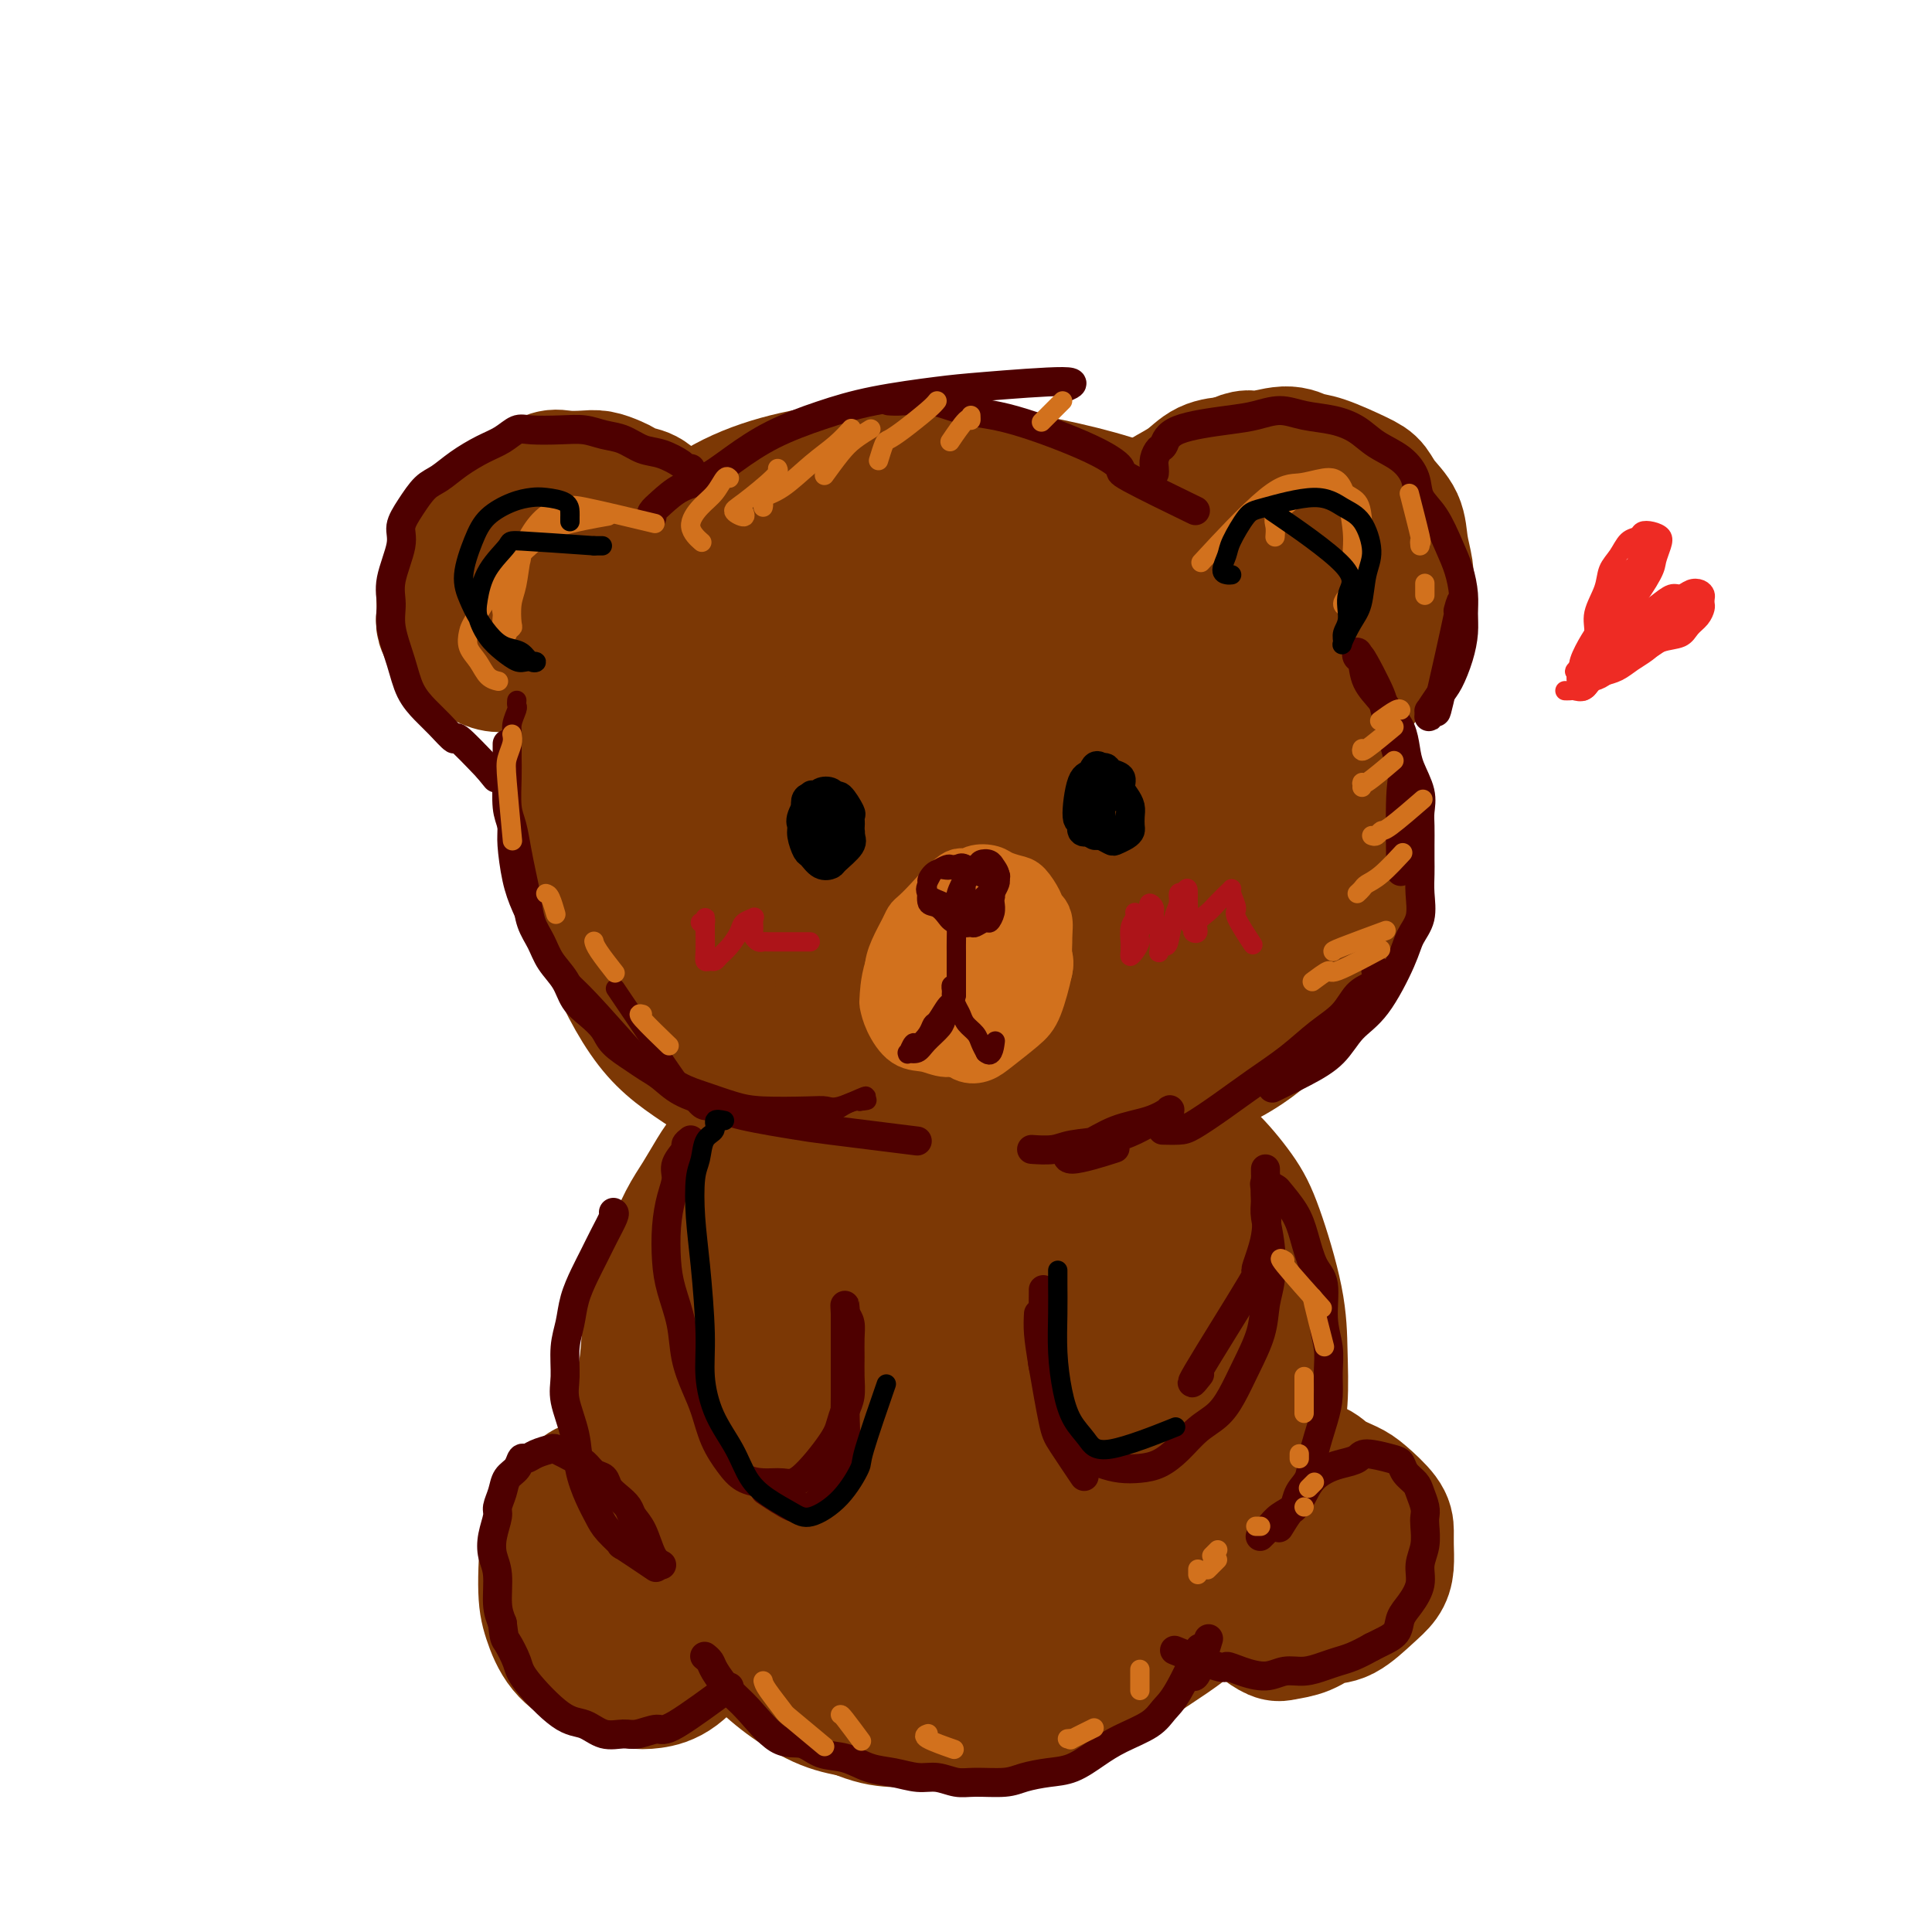 <svg viewBox='0 0 400 400' version='1.1' xmlns='http://www.w3.org/2000/svg' xmlns:xlink='http://www.w3.org/1999/xlink'><g fill='none' stroke='rgb(124,56,5)' stroke-width='28' stroke-linecap='round' stroke-linejoin='round'><path d='M160,113c0.101,-0.309 0.202,-0.618 0,-1c-0.202,-0.382 -0.708,-0.837 -1,-1c-0.292,-0.163 -0.370,-0.033 -1,0c-0.630,0.033 -1.811,-0.030 -3,0c-1.189,0.030 -2.387,0.155 -4,1c-1.613,0.845 -3.640,2.411 -6,4c-2.360,1.589 -5.054,3.201 -7,5c-1.946,1.799 -3.143,3.786 -5,6c-1.857,2.214 -4.373,4.657 -6,7c-1.627,2.343 -2.363,4.587 -4,9c-1.637,4.413 -4.174,10.994 -5,18c-0.826,7.006 0.060,14.438 1,19c0.940,4.562 1.935,6.253 4,9c2.065,2.747 5.199,6.548 8,10c2.801,3.452 5.270,6.554 8,9c2.730,2.446 5.723,4.236 9,6c3.277,1.764 6.839,3.501 10,5c3.161,1.499 5.920,2.759 10,4c4.080,1.241 9.481,2.462 14,3c4.519,0.538 8.157,0.393 12,0c3.843,-0.393 7.890,-1.033 12,-2c4.110,-0.967 8.284,-2.262 12,-4c3.716,-1.738 6.976,-3.919 10,-6c3.024,-2.081 5.814,-4.060 8,-6c2.186,-1.940 3.767,-3.840 5,-6c1.233,-2.160 2.116,-4.580 3,-7'/><path d='M244,195c3.104,-4.860 2.865,-7.512 3,-11c0.135,-3.488 0.643,-7.814 1,-12c0.357,-4.186 0.562,-8.233 1,-11c0.438,-2.767 1.110,-4.255 0,-10c-1.110,-5.745 -4.001,-15.748 -6,-21c-1.999,-5.252 -3.106,-5.753 -5,-8c-1.894,-2.247 -4.575,-6.242 -7,-9c-2.425,-2.758 -4.594,-4.281 -7,-6c-2.406,-1.719 -5.050,-3.636 -8,-5c-2.950,-1.364 -6.205,-2.176 -10,-3c-3.795,-0.824 -8.128,-1.659 -12,-2c-3.872,-0.341 -7.283,-0.187 -11,0c-3.717,0.187 -7.740,0.406 -12,1c-4.260,0.594 -8.756,1.563 -13,3c-4.244,1.437 -8.237,3.340 -12,6c-3.763,2.660 -7.295,6.075 -10,9c-2.705,2.925 -4.583,5.361 -7,10c-2.417,4.639 -5.372,11.481 -7,17c-1.628,5.519 -1.931,9.716 -2,15c-0.069,5.284 0.094,11.657 1,18c0.906,6.343 2.556,12.658 5,19c2.444,6.342 5.682,12.711 9,17c3.318,4.289 6.714,6.500 12,10c5.286,3.500 12.460,8.291 19,11c6.540,2.709 12.447,3.338 18,4c5.553,0.662 10.753,1.357 17,1c6.247,-0.357 13.540,-1.766 20,-4c6.460,-2.234 12.085,-5.294 18,-8c5.915,-2.706 12.118,-5.059 17,-8c4.882,-2.941 8.441,-6.471 12,-10'/><path d='M268,208c6.016,-4.312 6.557,-6.091 8,-9c1.443,-2.909 3.787,-6.946 5,-11c1.213,-4.054 1.294,-8.123 1,-13c-0.294,-4.877 -0.962,-10.562 -2,-15c-1.038,-4.438 -2.445,-7.629 -6,-14c-3.555,-6.371 -9.258,-15.923 -14,-22c-4.742,-6.077 -8.522,-8.677 -12,-11c-3.478,-2.323 -6.653,-4.367 -10,-6c-3.347,-1.633 -6.867,-2.855 -11,-4c-4.133,-1.145 -8.881,-2.212 -13,-3c-4.119,-0.788 -7.611,-1.295 -14,-1c-6.389,0.295 -15.676,1.394 -23,4c-7.324,2.606 -12.684,6.720 -18,12c-5.316,5.280 -10.587,11.726 -15,18c-4.413,6.274 -7.968,12.378 -10,19c-2.032,6.622 -2.542,13.764 -2,21c0.542,7.236 2.134,14.567 6,22c3.866,7.433 10.005,14.970 14,21c3.995,6.030 5.846,10.554 19,13c13.154,2.446 37.610,2.814 51,1c13.390,-1.814 15.713,-5.810 20,-10c4.287,-4.190 10.537,-8.576 15,-12c4.463,-3.424 7.138,-5.888 9,-10c1.862,-4.112 2.911,-9.873 3,-15c0.089,-5.127 -0.780,-9.622 -3,-15c-2.220,-5.378 -5.790,-11.640 -10,-18c-4.210,-6.360 -9.060,-12.817 -15,-18c-5.940,-5.183 -12.970,-9.091 -20,-13'/><path d='M221,119c-6.653,-3.138 -13.284,-4.484 -21,-4c-7.716,0.484 -16.515,2.799 -24,7c-7.485,4.201 -13.655,10.289 -18,17c-4.345,6.711 -6.866,14.043 -8,22c-1.134,7.957 -0.880,16.537 1,24c1.880,7.463 5.386,13.809 9,19c3.614,5.191 7.336,9.228 13,11c5.664,1.772 13.269,1.278 19,1c5.731,-0.278 9.589,-0.341 16,-4c6.411,-3.659 15.377,-10.915 22,-17c6.623,-6.085 10.903,-10.999 14,-16c3.097,-5.001 5.011,-10.090 6,-15c0.989,-4.910 1.054,-9.640 0,-15c-1.054,-5.360 -3.226,-11.351 -9,-17c-5.774,-5.649 -15.149,-10.955 -23,-13c-7.851,-2.045 -14.179,-0.828 -22,2c-7.821,2.828 -17.135,7.268 -24,13c-6.865,5.732 -11.282,12.756 -14,19c-2.718,6.244 -3.736,11.709 -3,17c0.736,5.291 3.225,10.408 6,14c2.775,3.592 5.836,5.661 11,6c5.164,0.339 12.432,-1.050 18,-3c5.568,-1.950 9.436,-4.459 14,-8c4.564,-3.541 9.824,-8.114 13,-12c3.176,-3.886 4.269,-7.083 5,-10c0.731,-2.917 1.102,-5.552 0,-8c-1.102,-2.448 -3.677,-4.708 -8,-6c-4.323,-1.292 -10.395,-1.617 -16,-1c-5.605,0.617 -10.744,2.176 -15,5c-4.256,2.824 -7.628,6.912 -11,11'/><path d='M172,158c-2.486,3.654 -3.201,7.288 -3,11c0.201,3.712 1.318,7.502 4,10c2.682,2.498 6.931,3.702 11,4c4.069,0.298 7.960,-0.312 12,-1c4.040,-0.688 8.231,-1.453 14,-6c5.769,-4.547 13.116,-12.876 16,-17c2.884,-4.124 1.306,-4.045 -1,-5c-2.306,-0.955 -5.338,-2.946 -9,-4c-3.662,-1.054 -7.953,-1.172 -13,0c-5.047,1.172 -10.851,3.633 -15,7c-4.149,3.367 -6.643,7.640 -8,11c-1.357,3.360 -1.578,5.809 -1,8c0.578,2.191 1.956,4.125 4,5c2.044,0.875 4.754,0.691 8,0c3.246,-0.691 7.029,-1.889 12,-5c4.971,-3.111 11.131,-8.136 15,-12c3.869,-3.864 5.448,-6.566 6,-9c0.552,-2.434 0.077,-4.599 -1,-6c-1.077,-1.401 -2.755,-2.036 -6,-2c-3.245,0.036 -8.057,0.744 -13,4c-4.943,3.256 -10.018,9.059 -14,15c-3.982,5.941 -6.872,12.018 -9,18c-2.128,5.982 -3.493,11.868 -5,16c-1.507,4.132 -3.155,6.511 2,7c5.155,0.489 17.114,-0.910 25,-3c7.886,-2.090 11.700,-4.870 16,-8c4.300,-3.130 9.086,-6.608 12,-10c2.914,-3.392 3.957,-6.696 5,-10'/><path d='M236,176c1.004,-2.563 1.013,-3.969 0,-5c-1.013,-1.031 -3.047,-1.686 -5,-2c-1.953,-0.314 -3.826,-0.288 -7,1c-3.174,1.288 -7.649,3.839 -11,7c-3.351,3.161 -5.577,6.933 -7,10c-1.423,3.067 -2.044,5.429 -2,7c0.044,1.571 0.751,2.352 2,3c1.249,0.648 3.039,1.163 5,1c1.961,-0.163 4.093,-1.004 7,-3c2.907,-1.996 6.591,-5.146 9,-8c2.409,-2.854 3.544,-5.412 5,-8c1.456,-2.588 3.232,-5.207 4,-8c0.768,-2.793 0.529,-5.760 0,-8c-0.529,-2.240 -1.349,-3.754 -2,-5c-0.651,-1.246 -1.134,-2.226 -2,-3c-0.866,-0.774 -2.117,-1.344 -3,-2c-0.883,-0.656 -1.399,-1.397 -2,-2c-0.601,-0.603 -1.287,-1.066 -2,-2c-0.713,-0.934 -1.453,-2.338 -2,-4c-0.547,-1.662 -0.902,-3.584 -1,-5c-0.098,-1.416 0.062,-2.328 1,-5c0.938,-2.672 2.654,-7.103 4,-10c1.346,-2.897 2.320,-4.259 3,-6c0.680,-1.741 1.065,-3.860 2,-6c0.935,-2.140 2.419,-4.300 4,-6c1.581,-1.700 3.259,-2.940 5,-4c1.741,-1.060 3.546,-1.939 5,-3c1.454,-1.061 2.558,-2.303 4,-3c1.442,-0.697 3.221,-0.848 5,-1'/><path d='M255,96c3.763,-1.853 3.669,-0.984 5,-1c1.331,-0.016 4.086,-0.917 6,-1c1.914,-0.083 2.987,0.651 4,1c1.013,0.349 1.967,0.311 4,1c2.033,0.689 5.146,2.104 7,3c1.854,0.896 2.448,1.271 3,2c0.552,0.729 1.063,1.811 2,3c0.937,1.189 2.301,2.484 3,4c0.699,1.516 0.732,3.254 1,5c0.268,1.746 0.772,3.502 1,5c0.228,1.498 0.182,2.739 0,4c-0.182,1.261 -0.498,2.541 -1,4c-0.502,1.459 -1.189,3.097 -2,5c-0.811,1.903 -1.746,4.069 -3,6c-1.254,1.931 -2.826,3.625 -4,5c-1.174,1.375 -1.949,2.430 -5,4c-3.051,1.570 -8.378,3.654 -11,5c-2.622,1.346 -2.541,1.952 -3,2c-0.459,0.048 -1.460,-0.464 -2,-1c-0.540,-0.536 -0.618,-1.096 0,-2c0.618,-0.904 1.932,-2.154 3,-4c1.068,-1.846 1.888,-4.290 3,-7c1.112,-2.710 2.514,-5.686 4,-8c1.486,-2.314 3.056,-3.965 4,-6c0.944,-2.035 1.263,-4.453 2,-7c0.737,-2.547 1.891,-5.224 2,-7c0.109,-1.776 -0.826,-2.650 -2,-3c-1.174,-0.350 -2.587,-0.175 -4,0'/><path d='M272,108c-2.153,0.254 -4.534,2.388 -7,5c-2.466,2.612 -5.017,5.703 -7,8c-1.983,2.297 -3.398,3.799 -4,5c-0.602,1.201 -0.392,2.100 0,3c0.392,0.900 0.964,1.800 2,2c1.036,0.200 2.534,-0.299 4,-1c1.466,-0.701 2.898,-1.603 4,-3c1.102,-1.397 1.873,-3.287 2,-5c0.127,-1.713 -0.390,-3.248 -1,-5c-0.610,-1.752 -1.314,-3.721 -3,-5c-1.686,-1.279 -4.354,-1.866 -7,-2c-2.646,-0.134 -5.271,0.186 -9,1c-3.729,0.814 -8.561,2.121 -13,4c-4.439,1.879 -8.485,4.331 -13,6c-4.515,1.669 -9.499,2.556 -14,4c-4.501,1.444 -8.520,3.444 -12,5c-3.480,1.556 -6.420,2.670 -10,4c-3.580,1.330 -7.799,2.878 -11,4c-3.201,1.122 -5.385,1.817 -7,2c-1.615,0.183 -2.661,-0.146 -4,0c-1.339,0.146 -2.972,0.768 -4,1c-1.028,0.232 -1.452,0.074 -2,0c-0.548,-0.074 -1.219,-0.066 -2,0c-0.781,0.066 -1.674,0.188 -2,0c-0.326,-0.188 -0.087,-0.687 0,-1c0.087,-0.313 0.023,-0.440 0,-1c-0.023,-0.560 -0.006,-1.552 0,-2c0.006,-0.448 0.002,-0.351 0,-1c-0.002,-0.649 -0.000,-2.042 0,-3c0.000,-0.958 0.000,-1.479 0,-2'/><path d='M152,131c-0.370,-2.128 -0.294,-2.449 0,-3c0.294,-0.551 0.805,-1.331 0,-3c-0.805,-1.669 -2.925,-4.228 -4,-6c-1.075,-1.772 -1.106,-2.759 -2,-4c-0.894,-1.241 -2.652,-2.738 -4,-4c-1.348,-1.262 -2.287,-2.289 -3,-3c-0.713,-0.711 -1.201,-1.108 -2,-2c-0.799,-0.892 -1.908,-2.281 -3,-3c-1.092,-0.719 -2.167,-0.767 -3,-1c-0.833,-0.233 -1.423,-0.650 -2,-1c-0.577,-0.350 -1.140,-0.631 -2,-1c-0.860,-0.369 -2.018,-0.825 -3,-1c-0.982,-0.175 -1.787,-0.071 -3,0c-1.213,0.071 -2.834,0.107 -4,0c-1.166,-0.107 -1.876,-0.359 -3,0c-1.124,0.359 -2.660,1.328 -4,2c-1.340,0.672 -2.482,1.049 -4,2c-1.518,0.951 -3.411,2.478 -5,4c-1.589,1.522 -2.874,3.040 -4,5c-1.126,1.960 -2.093,4.362 -3,6c-0.907,1.638 -1.752,2.512 -2,4c-0.248,1.488 0.102,3.589 0,5c-0.102,1.411 -0.657,2.130 1,4c1.657,1.870 5.527,4.891 8,6c2.473,1.109 3.549,0.308 5,0c1.451,-0.308 3.275,-0.121 5,0c1.725,0.121 3.350,0.178 5,0c1.650,-0.178 3.325,-0.589 5,-1'/><path d='M121,136c3.460,-0.381 2.110,-0.832 2,-1c-0.110,-0.168 1.021,-0.052 2,0c0.979,0.052 1.806,0.040 2,0c0.194,-0.040 -0.246,-0.110 -1,0c-0.754,0.110 -1.823,0.398 -3,0c-1.177,-0.398 -2.462,-1.483 -4,-2c-1.538,-0.517 -3.330,-0.468 -5,-1c-1.670,-0.532 -3.217,-1.647 -4,-3c-0.783,-1.353 -0.803,-2.944 -1,-4c-0.197,-1.056 -0.573,-1.576 0,-3c0.573,-1.424 2.094,-3.751 4,-6c1.906,-2.249 4.199,-4.420 5,-5c0.801,-0.580 0.112,0.432 3,0c2.888,-0.432 9.355,-2.309 12,-3c2.645,-0.691 1.470,-0.198 1,0c-0.470,0.198 -0.235,0.099 0,0'/><path d='M170,227c0.186,0.024 0.372,0.048 0,0c-0.372,-0.048 -1.302,-0.168 -2,0c-0.698,0.168 -1.163,0.624 -2,1c-0.837,0.376 -2.047,0.672 -3,1c-0.953,0.328 -1.648,0.688 -3,2c-1.352,1.312 -3.362,3.576 -5,5c-1.638,1.424 -2.904,2.007 -4,3c-1.096,0.993 -2.023,2.397 -3,4c-0.977,1.603 -2.006,3.406 -3,5c-0.994,1.594 -1.954,2.978 -3,5c-1.046,2.022 -2.179,4.682 -3,7c-0.821,2.318 -1.330,4.294 -2,6c-0.670,1.706 -1.500,3.142 -2,6c-0.500,2.858 -0.671,7.137 -1,10c-0.329,2.863 -0.815,4.311 -1,6c-0.185,1.689 -0.070,3.619 0,6c0.070,2.381 0.093,5.214 0,8c-0.093,2.786 -0.304,5.525 0,8c0.304,2.475 1.121,4.686 2,7c0.879,2.314 1.819,4.733 3,7c1.181,2.267 2.602,4.383 4,6c1.398,1.617 2.774,2.734 4,4c1.226,1.266 2.304,2.682 4,4c1.696,1.318 4.011,2.539 6,4c1.989,1.461 3.651,3.163 6,5c2.349,1.837 5.385,3.811 8,5c2.615,1.189 4.807,1.595 7,2'/><path d='M177,354c3.728,1.533 5.547,1.864 8,2c2.453,0.136 5.540,0.077 8,0c2.460,-0.077 4.291,-0.173 7,0c2.709,0.173 6.294,0.613 10,0c3.706,-0.613 7.531,-2.280 11,-4c3.469,-1.720 6.582,-3.494 9,-5c2.418,-1.506 4.140,-2.743 6,-4c1.860,-1.257 3.858,-2.533 6,-4c2.142,-1.467 4.429,-3.124 6,-5c1.571,-1.876 2.425,-3.971 4,-6c1.575,-2.029 3.872,-3.992 6,-8c2.128,-4.008 4.086,-10.062 5,-14c0.914,-3.938 0.782,-5.759 1,-8c0.218,-2.241 0.784,-4.900 1,-8c0.216,-3.100 0.081,-6.640 0,-10c-0.081,-3.360 -0.109,-6.538 -1,-11c-0.891,-4.462 -2.644,-10.207 -4,-14c-1.356,-3.793 -2.315,-5.635 -4,-8c-1.685,-2.365 -4.097,-5.253 -6,-7c-1.903,-1.747 -3.297,-2.353 -5,-4c-1.703,-1.647 -3.713,-4.335 -6,-6c-2.287,-1.665 -4.849,-2.308 -7,-3c-2.151,-0.692 -3.891,-1.433 -7,-2c-3.109,-0.567 -7.587,-0.961 -11,-1c-3.413,-0.039 -5.760,0.278 -8,0c-2.240,-0.278 -4.372,-1.152 -10,1c-5.628,2.152 -14.751,7.329 -20,11c-5.249,3.671 -6.625,5.835 -8,8'/><path d='M168,244c-6.262,4.825 -7.917,7.386 -10,11c-2.083,3.614 -4.596,8.281 -6,13c-1.404,4.719 -1.701,9.491 -2,15c-0.299,5.509 -0.602,11.756 0,17c0.602,5.244 2.107,9.486 4,14c1.893,4.514 4.173,9.298 8,13c3.827,3.702 9.203,6.320 14,8c4.797,1.680 9.017,2.423 14,3c4.983,0.577 10.730,0.989 16,0c5.270,-0.989 10.062,-3.380 15,-6c4.938,-2.620 10.020,-5.471 14,-8c3.980,-2.529 6.857,-4.738 9,-8c2.143,-3.262 3.552,-7.579 5,-10c1.448,-2.421 2.934,-2.947 2,-10c-0.934,-7.053 -4.289,-20.632 -7,-29c-2.711,-8.368 -4.778,-11.524 -8,-15c-3.222,-3.476 -7.600,-7.271 -12,-9c-4.400,-1.729 -8.823,-1.392 -14,0c-5.177,1.392 -11.108,3.839 -18,10c-6.892,6.161 -14.745,16.034 -19,24c-4.255,7.966 -4.911,14.023 -5,20c-0.089,5.977 0.388,11.875 2,17c1.612,5.125 4.360,9.478 8,12c3.640,2.522 8.174,3.212 12,4c3.826,0.788 6.945,1.675 12,0c5.055,-1.675 12.046,-5.913 17,-10c4.954,-4.087 7.872,-8.023 11,-12c3.128,-3.977 6.465,-7.993 8,-12c1.535,-4.007 1.267,-8.003 1,-12'/><path d='M239,284c0.008,-4.158 -0.473,-8.554 -3,-13c-2.527,-4.446 -7.100,-8.941 -11,-12c-3.900,-3.059 -7.125,-4.682 -12,-5c-4.875,-0.318 -11.398,0.670 -17,4c-5.602,3.330 -10.282,9.002 -14,14c-3.718,4.998 -6.474,9.324 -6,17c0.474,7.676 4.179,18.704 8,23c3.821,4.296 7.760,1.862 12,0c4.240,-1.862 8.782,-3.152 13,-6c4.218,-2.848 8.112,-7.256 11,-11c2.888,-3.744 4.771,-6.825 6,-10c1.229,-3.175 1.802,-6.445 2,-9c0.198,-2.555 0.019,-4.395 -2,-6c-2.019,-1.605 -5.877,-2.976 -10,-2c-4.123,0.976 -8.511,4.297 -12,8c-3.489,3.703 -6.079,7.787 -8,12c-1.921,4.213 -3.171,8.554 -3,13c0.171,4.446 1.765,8.996 3,11c1.235,2.004 2.110,1.461 4,0c1.890,-1.461 4.794,-3.841 8,-7c3.206,-3.159 6.714,-7.097 9,-11c2.286,-3.903 3.351,-7.770 4,-11c0.649,-3.230 0.881,-5.823 1,-8c0.119,-2.177 0.123,-3.937 -1,-5c-1.123,-1.063 -3.373,-1.429 -6,-1c-2.627,0.429 -5.630,1.654 -9,5c-3.370,3.346 -7.106,8.813 -10,13c-2.894,4.187 -4.947,7.093 -7,10'/><path d='M189,297c-3.444,5.188 -3.555,6.657 -4,8c-0.445,1.343 -1.225,2.559 -2,4c-0.775,1.441 -1.545,3.108 -2,4c-0.455,0.892 -0.597,1.010 -1,1c-0.403,-0.010 -1.069,-0.147 -2,0c-0.931,0.147 -2.126,0.579 -3,1c-0.874,0.421 -1.427,0.831 -2,1c-0.573,0.169 -1.168,0.097 -2,0c-0.832,-0.097 -1.902,-0.218 -3,0c-1.098,0.218 -2.222,0.776 -3,1c-0.778,0.224 -1.208,0.115 -2,0c-0.792,-0.115 -1.945,-0.237 -3,0c-1.055,0.237 -2.012,0.834 -3,1c-0.988,0.166 -2.007,-0.100 -3,0c-0.993,0.100 -1.959,0.564 -3,1c-1.041,0.436 -2.158,0.843 -3,1c-0.842,0.157 -1.408,0.065 -2,0c-0.592,-0.065 -1.209,-0.102 -2,0c-0.791,0.102 -1.755,0.342 -2,0c-0.245,-0.342 0.230,-1.266 0,-2c-0.230,-0.734 -1.164,-1.278 -2,-2c-0.836,-0.722 -1.575,-1.622 -2,-2c-0.425,-0.378 -0.537,-0.235 -1,-1c-0.463,-0.765 -1.277,-2.440 -2,-3c-0.723,-0.560 -1.354,-0.006 -2,0c-0.646,0.006 -1.307,-0.534 -2,-1c-0.693,-0.466 -1.417,-0.856 -2,-1c-0.583,-0.144 -1.024,-0.041 -2,0c-0.976,0.041 -2.488,0.021 -4,0'/><path d='M123,308c-2.398,0.042 -2.392,1.145 -3,2c-0.608,0.855 -1.830,1.460 -3,2c-1.170,0.540 -2.287,1.016 -3,4c-0.713,2.984 -1.021,8.477 -1,12c0.021,3.523 0.372,5.077 1,7c0.628,1.923 1.535,4.215 3,6c1.465,1.785 3.489,3.064 5,4c1.511,0.936 2.510,1.529 4,2c1.490,0.471 3.473,0.819 5,1c1.527,0.181 2.600,0.193 4,0c1.400,-0.193 3.129,-0.592 5,-2c1.871,-1.408 3.884,-3.825 5,-5c1.116,-1.175 1.334,-1.107 2,-4c0.666,-2.893 1.781,-8.746 2,-12c0.219,-3.254 -0.457,-3.909 -1,-5c-0.543,-1.091 -0.952,-2.619 -2,-4c-1.048,-1.381 -2.734,-2.617 -4,-3c-1.266,-0.383 -2.113,0.087 -3,1c-0.887,0.913 -1.815,2.270 -3,4c-1.185,1.730 -2.626,3.833 -3,6c-0.374,2.167 0.320,4.398 0,6c-0.320,1.602 -1.653,2.574 1,4c2.653,1.426 9.291,3.307 12,4c2.709,0.693 1.488,0.198 1,0c-0.488,-0.198 -0.244,-0.099 0,0'/><path d='M246,322c0.344,-0.203 0.689,-0.407 1,-1c0.311,-0.593 0.590,-1.576 1,-2c0.410,-0.424 0.953,-0.289 2,-2c1.047,-1.711 2.600,-5.267 4,-7c1.400,-1.733 2.647,-1.643 4,-2c1.353,-0.357 2.811,-1.162 4,-2c1.189,-0.838 2.107,-1.710 3,-2c0.893,-0.290 1.760,0.004 3,0c1.240,-0.004 2.854,-0.304 4,0c1.146,0.304 1.824,1.211 3,2c1.176,0.789 2.851,1.459 4,2c1.149,0.541 1.772,0.952 3,2c1.228,1.048 3.059,2.731 4,4c0.941,1.269 0.991,2.123 1,3c0.009,0.877 -0.024,1.776 0,3c0.024,1.224 0.103,2.771 0,4c-0.103,1.229 -0.389,2.140 -1,3c-0.611,0.860 -1.547,1.670 -3,3c-1.453,1.330 -3.424,3.181 -5,4c-1.576,0.819 -2.757,0.606 -4,1c-1.243,0.394 -2.546,1.394 -4,2c-1.454,0.606 -3.058,0.817 -4,1c-0.942,0.183 -1.222,0.338 -2,0c-0.778,-0.338 -2.056,-1.168 -3,-2c-0.944,-0.832 -1.556,-1.666 -2,-3c-0.444,-1.334 -0.722,-3.167 -1,-5'/><path d='M258,328c-0.604,-2.177 -0.615,-3.620 0,-5c0.615,-1.380 1.857,-2.695 3,-4c1.143,-1.305 2.187,-2.598 3,-3c0.813,-0.402 1.395,0.087 2,0c0.605,-0.087 1.234,-0.751 2,0c0.766,0.751 1.669,2.917 2,4c0.331,1.083 0.089,1.082 0,2c-0.089,0.918 -0.024,2.754 0,4c0.024,1.246 0.006,1.901 0,2c-0.006,0.099 -0.002,-0.358 0,0c0.002,0.358 0.000,1.531 0,2c-0.000,0.469 -0.000,0.235 0,0'/></g>
<g fill='none' stroke='rgb(78,0,0)' stroke-width='4' stroke-linecap='round' stroke-linejoin='round'><path d='M107,145c-0.033,0.383 -0.065,0.766 0,1c0.065,0.234 0.228,0.317 0,1c-0.228,0.683 -0.846,1.964 -1,3c-0.154,1.036 0.157,1.826 0,3c-0.157,1.174 -0.783,2.731 -1,6c-0.217,3.269 -0.025,8.249 0,11c0.025,2.751 -0.116,3.274 0,5c0.116,1.726 0.489,4.657 1,7c0.511,2.343 1.159,4.099 2,6c0.841,1.901 1.875,3.946 3,6c1.125,2.054 2.341,4.115 4,6c1.659,1.885 3.761,3.593 7,7c3.239,3.407 7.615,8.513 10,11c2.385,2.487 2.779,2.355 4,3c1.221,0.645 3.268,2.068 5,3c1.732,0.932 3.150,1.374 5,2c1.850,0.626 4.134,1.438 6,2c1.866,0.562 3.314,0.874 6,1c2.686,0.126 6.609,0.064 9,0c2.391,-0.064 3.249,-0.131 4,0c0.751,0.131 1.394,0.458 3,0c1.606,-0.458 4.173,-1.702 5,-2c0.827,-0.298 -0.087,0.351 -1,1'/><path d='M178,228c3.081,-0.263 0.783,-0.422 -1,0c-1.783,0.422 -3.053,1.425 -4,2c-0.947,0.575 -1.573,0.722 -3,1c-1.427,0.278 -3.656,0.687 -5,1c-1.344,0.313 -1.802,0.529 -5,0c-3.198,-0.529 -9.136,-1.801 -12,-2c-2.864,-0.199 -2.656,0.677 -6,-4c-3.344,-4.677 -10.241,-14.908 -13,-19c-2.759,-4.092 -1.379,-2.046 0,0'/></g>
<g fill='none' stroke='rgb(78,0,0)' stroke-width='6' stroke-linecap='round' stroke-linejoin='round'><path d='M105,154c0.002,0.275 0.003,0.550 0,1c-0.003,0.450 -0.012,1.074 0,2c0.012,0.926 0.045,2.154 0,4c-0.045,1.846 -0.166,4.309 0,6c0.166,1.691 0.621,2.609 1,4c0.379,1.391 0.682,3.257 1,5c0.318,1.743 0.650,3.365 1,5c0.350,1.635 0.716,3.283 1,5c0.284,1.717 0.484,3.502 1,5c0.516,1.498 1.348,2.708 2,4c0.652,1.292 1.123,2.667 2,4c0.877,1.333 2.158,2.625 3,4c0.842,1.375 1.243,2.833 2,4c0.757,1.167 1.868,2.042 3,3c1.132,0.958 2.284,1.999 3,3c0.716,1.001 0.997,1.962 2,3c1.003,1.038 2.728,2.152 4,3c1.272,0.848 2.093,1.431 3,2c0.907,0.569 1.902,1.125 3,2c1.098,0.875 2.301,2.070 4,3c1.699,0.930 3.894,1.596 5,2c1.106,0.404 1.122,0.546 2,1c0.878,0.454 2.616,1.218 6,2c3.384,0.782 8.412,1.581 11,2c2.588,0.419 2.735,0.459 7,1c4.265,0.541 12.647,1.583 16,2c3.353,0.417 1.676,0.208 0,0'/><path d='M214,238c-0.377,-0.026 -0.755,-0.051 0,0c0.755,0.051 2.641,0.179 4,0c1.359,-0.179 2.190,-0.664 4,-1c1.810,-0.336 4.600,-0.524 7,-1c2.400,-0.476 4.411,-1.239 6,-2c1.589,-0.761 2.756,-1.518 4,-2c1.244,-0.482 2.565,-0.689 3,-1c0.435,-0.311 -0.015,-0.728 0,-1c0.015,-0.272 0.496,-0.401 0,0c-0.496,0.401 -1.969,1.332 -4,2c-2.031,0.668 -4.619,1.071 -7,2c-2.381,0.929 -4.554,2.382 -6,3c-1.446,0.618 -2.164,0.400 -3,1c-0.836,0.600 -1.791,2.016 0,2c1.791,-0.016 6.328,-1.466 8,-2c1.672,-0.534 0.478,-0.153 0,0c-0.478,0.153 -0.239,0.076 0,0'/><path d='M241,234c-0.286,-0.006 -0.571,-0.013 0,0c0.571,0.013 1.999,0.045 3,0c1.001,-0.045 1.575,-0.168 3,-1c1.425,-0.832 3.701,-2.374 6,-4c2.299,-1.626 4.621,-3.335 7,-5c2.379,-1.665 4.814,-3.285 7,-5c2.186,-1.715 4.121,-3.524 6,-5c1.879,-1.476 3.701,-2.620 5,-4c1.299,-1.380 2.075,-2.997 3,-4c0.925,-1.003 2.001,-1.393 3,-2c0.999,-0.607 1.923,-1.433 2,-2c0.077,-0.567 -0.692,-0.876 -1,-1c-0.308,-0.124 -0.154,-0.062 0,0'/><path d='M264,225c-0.522,0.253 -1.043,0.505 0,0c1.043,-0.505 3.652,-1.769 6,-3c2.348,-1.231 4.435,-2.429 6,-4c1.565,-1.571 2.609,-3.514 4,-5c1.391,-1.486 3.129,-2.515 5,-5c1.871,-2.485 3.874,-6.426 5,-9c1.126,-2.574 1.373,-3.781 2,-5c0.627,-1.219 1.632,-2.450 2,-4c0.368,-1.550 0.099,-3.419 0,-5c-0.099,-1.581 -0.027,-2.873 0,-4c0.027,-1.127 0.009,-2.089 0,-3c-0.009,-0.911 -0.009,-1.773 0,-3c0.009,-1.227 0.027,-2.820 0,-4c-0.027,-1.180 -0.100,-1.947 0,-3c0.100,-1.053 0.374,-2.393 0,-4c-0.374,-1.607 -1.397,-3.483 -2,-5c-0.603,-1.517 -0.785,-2.677 -1,-4c-0.215,-1.323 -0.463,-2.810 -1,-4c-0.537,-1.190 -1.363,-2.083 -2,-3c-0.637,-0.917 -1.086,-1.859 -2,-3c-0.914,-1.141 -2.295,-2.483 -3,-4c-0.705,-1.517 -0.735,-3.211 -1,-4c-0.265,-0.789 -0.764,-0.674 -1,-1c-0.236,-0.326 -0.210,-1.093 0,-1c0.210,0.093 0.605,1.047 1,2'/><path d='M282,137c-1.250,-3.240 1.627,2.162 3,5c1.373,2.838 1.244,3.114 2,6c0.756,2.886 2.399,8.384 3,11c0.601,2.616 0.161,2.351 0,6c-0.161,3.649 -0.043,11.213 0,14c0.043,2.787 0.012,0.796 0,0c-0.012,-0.796 -0.006,-0.398 0,0'/><path d='M239,98c0.024,-0.254 0.047,-0.508 0,-1c-0.047,-0.492 -0.166,-1.221 0,-2c0.166,-0.779 0.616,-1.609 1,-2c0.384,-0.391 0.703,-0.344 1,-1c0.297,-0.656 0.573,-2.015 3,-3c2.427,-0.985 7.005,-1.596 10,-2c2.995,-0.404 4.408,-0.601 6,-1c1.592,-0.399 3.362,-1.002 5,-1c1.638,0.002 3.145,0.607 5,1c1.855,0.393 4.059,0.572 6,1c1.941,0.428 3.618,1.104 5,2c1.382,0.896 2.470,2.012 4,3c1.530,0.988 3.502,1.849 5,3c1.498,1.151 2.523,2.592 3,4c0.477,1.408 0.405,2.781 1,4c0.595,1.219 1.858,2.282 3,4c1.142,1.718 2.163,4.089 3,6c0.837,1.911 1.490,3.360 2,5c0.510,1.640 0.877,3.472 1,5c0.123,1.528 0.003,2.754 0,4c-0.003,1.246 0.111,2.513 0,4c-0.111,1.487 -0.446,3.193 -1,5c-0.554,1.807 -1.325,3.716 -2,5c-0.675,1.284 -1.253,1.942 -2,3c-0.747,1.058 -1.663,2.516 -2,3c-0.337,0.484 -0.096,-0.004 0,0c0.096,0.004 0.048,0.502 0,1'/><path d='M296,148c-0.697,1.463 0.559,-0.879 1,-1c0.441,-0.121 0.067,1.978 1,-2c0.933,-3.978 3.174,-14.032 4,-18c0.826,-3.968 0.236,-1.848 0,-1c-0.236,0.848 -0.118,0.424 0,0'/><path d='M143,97c-0.405,0.057 -0.810,0.114 -1,0c-0.190,-0.114 -0.164,-0.397 -1,-1c-0.836,-0.603 -2.533,-1.524 -4,-2c-1.467,-0.476 -2.704,-0.506 -4,-1c-1.296,-0.494 -2.651,-1.452 -4,-2c-1.349,-0.548 -2.692,-0.684 -4,-1c-1.308,-0.316 -2.579,-0.811 -4,-1c-1.421,-0.189 -2.990,-0.074 -5,0c-2.010,0.074 -4.459,0.105 -6,0c-1.541,-0.105 -2.173,-0.348 -3,0c-0.827,0.348 -1.848,1.285 -3,2c-1.152,0.715 -2.433,1.209 -4,2c-1.567,0.791 -3.419,1.881 -5,3c-1.581,1.119 -2.891,2.267 -4,3c-1.109,0.733 -2.018,1.052 -3,2c-0.982,0.948 -2.038,2.525 -3,4c-0.962,1.475 -1.829,2.850 -2,4c-0.171,1.150 0.353,2.077 0,4c-0.353,1.923 -1.582,4.842 -2,7c-0.418,2.158 -0.026,3.554 0,5c0.026,1.446 -0.314,2.942 0,5c0.314,2.058 1.283,4.679 2,7c0.717,2.321 1.183,4.341 2,6c0.817,1.659 1.987,2.958 3,4c1.013,1.042 1.869,1.826 3,3c1.131,1.174 2.535,2.739 3,3c0.465,0.261 -0.010,-0.783 1,0c1.010,0.783 3.505,3.391 6,6'/><path d='M101,159c3.000,3.667 1.500,1.833 0,0'/><path d='M135,107c-0.136,-0.277 -0.272,-0.554 0,-1c0.272,-0.446 0.953,-1.059 2,-2c1.047,-0.941 2.460,-2.208 4,-3c1.540,-0.792 3.205,-1.108 5,-2c1.795,-0.892 3.718,-2.361 6,-4c2.282,-1.639 4.923,-3.447 8,-5c3.077,-1.553 6.589,-2.852 10,-4c3.411,-1.148 6.721,-2.146 11,-3c4.279,-0.854 9.528,-1.563 13,-2c3.472,-0.437 5.168,-0.602 10,-1c4.832,-0.398 12.801,-1.030 16,-1c3.199,0.030 1.628,0.723 1,1c-0.628,0.277 -0.314,0.139 0,0'/><path d='M184,83c0.751,0.055 1.501,0.110 3,0c1.499,-0.110 3.745,-0.387 6,0c2.255,0.387 4.519,1.436 7,2c2.481,0.564 5.178,0.643 10,2c4.822,1.357 11.767,3.994 16,6c4.233,2.006 5.753,3.383 6,4c0.247,0.617 -0.780,0.474 2,2c2.780,1.526 9.366,4.722 12,6c2.634,1.278 1.317,0.639 0,0'/><path d='M143,236c-0.485,0.382 -0.970,0.764 -1,1c-0.030,0.236 0.395,0.325 0,1c-0.395,0.675 -1.609,1.936 -2,3c-0.391,1.064 0.041,1.930 0,3c-0.041,1.070 -0.554,2.342 -1,4c-0.446,1.658 -0.825,3.702 -1,6c-0.175,2.298 -0.146,4.852 0,7c0.146,2.148 0.409,3.892 1,6c0.591,2.108 1.508,4.579 2,7c0.492,2.421 0.558,4.790 1,7c0.442,2.210 1.261,4.259 2,6c0.739,1.741 1.397,3.174 2,5c0.603,1.826 1.151,4.044 2,6c0.849,1.956 1.999,3.651 3,5c1.001,1.349 1.855,2.353 3,3c1.145,0.647 2.583,0.939 4,1c1.417,0.061 2.813,-0.108 4,0c1.187,0.108 2.164,0.494 4,-1c1.836,-1.494 4.530,-4.867 6,-7c1.470,-2.133 1.714,-3.024 2,-4c0.286,-0.976 0.612,-2.036 1,-3c0.388,-0.964 0.837,-1.834 1,-3c0.163,-1.166 0.041,-2.630 0,-4c-0.041,-1.370 -0.001,-2.646 0,-4c0.001,-1.354 -0.038,-2.788 0,-4c0.038,-1.212 0.154,-2.204 0,-3c-0.154,-0.796 -0.577,-1.398 -1,-2'/><path d='M175,272c-0.155,-2.896 -0.041,-1.637 0,-1c0.041,0.637 0.011,0.651 0,1c-0.011,0.349 -0.003,1.034 0,2c0.003,0.966 0.002,2.215 0,4c-0.002,1.785 -0.004,4.108 0,6c0.004,1.892 0.013,3.353 0,5c-0.013,1.647 -0.047,3.479 0,5c0.047,1.521 0.175,2.731 0,4c-0.175,1.269 -0.652,2.598 -1,4c-0.348,1.402 -0.565,2.876 -1,4c-0.435,1.124 -1.088,1.898 -2,3c-0.912,1.102 -2.084,2.533 -3,3c-0.916,0.467 -1.575,-0.029 -2,0c-0.425,0.029 -0.614,0.585 -2,0c-1.386,-0.585 -3.967,-2.310 -5,-3c-1.033,-0.690 -0.516,-0.345 0,0'/><path d='M215,272c-0.060,1.204 -0.121,2.408 0,4c0.121,1.592 0.422,3.573 1,7c0.578,3.427 1.433,8.300 2,11c0.567,2.700 0.845,3.227 2,5c1.155,1.773 3.187,4.792 4,6c0.813,1.208 0.406,0.604 0,0'/><path d='M216,267c0.005,0.081 0.010,0.162 0,1c-0.010,0.838 -0.035,2.431 0,4c0.035,1.569 0.128,3.112 0,5c-0.128,1.888 -0.479,4.119 0,6c0.479,1.881 1.786,3.411 2,5c0.214,1.589 -0.667,3.239 0,5c0.667,1.761 2.880,3.635 4,5c1.120,1.365 1.145,2.220 2,3c0.855,0.780 2.538,1.483 4,2c1.462,0.517 2.701,0.847 4,1c1.299,0.153 2.658,0.127 4,0c1.342,-0.127 2.666,-0.356 4,-1c1.334,-0.644 2.678,-1.702 4,-3c1.322,-1.298 2.624,-2.834 4,-4c1.376,-1.166 2.827,-1.960 4,-3c1.173,-1.040 2.069,-2.327 3,-4c0.931,-1.673 1.897,-3.733 3,-6c1.103,-2.267 2.344,-4.739 3,-7c0.656,-2.261 0.726,-4.309 1,-6c0.274,-1.691 0.753,-3.025 1,-5c0.247,-1.975 0.262,-4.593 0,-7c-0.262,-2.407 -0.802,-4.604 -1,-6c-0.198,-1.396 -0.053,-1.991 0,-3c0.053,-1.009 0.015,-2.431 0,-3c-0.015,-0.569 -0.008,-0.284 0,0'/><path d='M262,242c-0.005,0.382 -0.011,0.764 0,1c0.011,0.236 0.038,0.326 0,1c-0.038,0.674 -0.143,1.932 0,4c0.143,2.068 0.533,4.946 0,8c-0.533,3.054 -1.988,6.285 -2,7c-0.012,0.715 1.419,-1.087 -1,3c-2.419,4.087 -8.690,14.062 -11,18c-2.310,3.938 -0.660,1.839 0,1c0.660,-0.839 0.330,-0.420 0,0'/><path d='M127,251c0.178,0.067 0.356,0.134 0,1c-0.356,0.866 -1.247,2.531 -2,4c-0.753,1.469 -1.369,2.743 -2,4c-0.631,1.257 -1.279,2.496 -2,4c-0.721,1.504 -1.516,3.274 -2,5c-0.484,1.726 -0.659,3.408 -1,5c-0.341,1.592 -0.849,3.096 -1,5c-0.151,1.904 0.057,4.210 0,6c-0.057,1.790 -0.377,3.063 0,5c0.377,1.937 1.450,4.537 2,7c0.550,2.463 0.577,4.788 1,7c0.423,2.212 1.242,4.312 2,6c0.758,1.688 1.455,2.965 2,4c0.545,1.035 0.939,1.830 2,3c1.061,1.170 2.790,2.716 3,3c0.210,0.284 -1.097,-0.693 0,0c1.097,0.693 4.599,3.055 6,4c1.401,0.945 0.700,0.472 0,0'/><path d='M137,324c-0.675,-0.357 -1.349,-0.715 -2,-2c-0.651,-1.285 -1.278,-3.499 -2,-5c-0.722,-1.501 -1.541,-2.290 -2,-3c-0.459,-0.710 -0.560,-1.341 -1,-2c-0.440,-0.659 -1.220,-1.346 -2,-2c-0.780,-0.654 -1.560,-1.274 -2,-2c-0.440,-0.726 -0.540,-1.556 -1,-2c-0.460,-0.444 -1.279,-0.501 -2,-1c-0.721,-0.499 -1.343,-1.441 -2,-2c-0.657,-0.559 -1.348,-0.736 -2,-1c-0.652,-0.264 -1.263,-0.617 -2,-1c-0.737,-0.383 -1.598,-0.798 -2,-1c-0.402,-0.202 -0.344,-0.192 -1,0c-0.656,0.192 -2.025,0.564 -3,1c-0.975,0.436 -1.556,0.934 -2,1c-0.444,0.066 -0.750,-0.302 -1,0c-0.250,0.302 -0.444,1.272 -1,2c-0.556,0.728 -1.473,1.212 -2,2c-0.527,0.788 -0.664,1.880 -1,3c-0.336,1.120 -0.871,2.268 -1,3c-0.129,0.732 0.147,1.049 0,2c-0.147,0.951 -0.716,2.537 -1,4c-0.284,1.463 -0.282,2.805 0,4c0.282,1.195 0.845,2.245 1,4c0.155,1.755 -0.099,4.216 0,6c0.099,1.784 0.549,2.892 1,4'/><path d='M104,336c0.421,3.484 0.475,3.194 1,4c0.525,0.806 1.522,2.707 2,4c0.478,1.293 0.439,1.978 2,4c1.561,2.022 4.723,5.380 7,7c2.277,1.620 3.667,1.501 5,2c1.333,0.499 2.607,1.615 4,2c1.393,0.385 2.905,0.038 4,0c1.095,-0.038 1.775,0.232 3,0c1.225,-0.232 2.997,-0.965 4,-1c1.003,-0.035 1.238,0.630 4,-1c2.762,-1.630 8.051,-5.554 10,-7c1.949,-1.446 0.557,-0.413 0,0c-0.557,0.413 -0.278,0.207 0,0'/><path d='M262,250c-0.001,0.202 -0.002,0.403 0,0c0.002,-0.403 0.008,-1.411 0,-2c-0.008,-0.589 -0.029,-0.760 0,-1c0.029,-0.240 0.109,-0.550 0,-1c-0.109,-0.450 -0.405,-1.039 0,-1c0.405,0.039 1.511,0.706 2,1c0.489,0.294 0.359,0.214 1,1c0.641,0.786 2.051,2.439 3,4c0.949,1.561 1.435,3.032 2,5c0.565,1.968 1.209,4.433 2,6c0.791,1.567 1.729,2.235 2,4c0.271,1.765 -0.125,4.626 0,7c0.125,2.374 0.773,4.262 1,6c0.227,1.738 0.035,3.326 0,5c-0.035,1.674 0.089,3.434 0,5c-0.089,1.566 -0.391,2.938 -1,5c-0.609,2.062 -1.524,4.812 -2,7c-0.476,2.188 -0.513,3.813 -1,5c-0.487,1.187 -1.423,1.936 -2,3c-0.577,1.064 -0.796,2.443 -1,3c-0.204,0.557 -0.395,0.294 -1,1c-0.605,0.706 -1.624,2.382 -2,3c-0.376,0.618 -0.107,0.176 0,0c0.107,-0.176 0.054,-0.088 0,0'/><path d='M261,318c-0.094,0.096 -0.187,0.192 0,0c0.187,-0.192 0.655,-0.673 1,-1c0.345,-0.327 0.567,-0.500 1,-1c0.433,-0.500 1.078,-1.328 2,-2c0.922,-0.672 2.122,-1.188 3,-2c0.878,-0.812 1.433,-1.919 2,-3c0.567,-1.081 1.146,-2.137 2,-3c0.854,-0.863 1.983,-1.535 3,-2c1.017,-0.465 1.922,-0.725 3,-1c1.078,-0.275 2.329,-0.565 3,-1c0.671,-0.435 0.761,-1.014 2,-1c1.239,0.014 3.627,0.622 5,1c1.373,0.378 1.731,0.528 2,1c0.269,0.472 0.450,1.268 1,2c0.550,0.732 1.467,1.402 2,2c0.533,0.598 0.680,1.125 1,2c0.320,0.875 0.814,2.099 1,3c0.186,0.901 0.066,1.479 0,2c-0.066,0.521 -0.076,0.986 0,2c0.076,1.014 0.237,2.578 0,4c-0.237,1.422 -0.874,2.702 -1,4c-0.126,1.298 0.258,2.613 0,4c-0.258,1.387 -1.157,2.844 -2,4c-0.843,1.156 -1.628,2.011 -2,3c-0.372,0.989 -0.331,2.112 -1,3c-0.669,0.888 -2.048,1.539 -3,2c-0.952,0.461 -1.476,0.730 -2,1'/><path d='M284,341c-1.533,0.868 -2.864,1.538 -4,2c-1.136,0.462 -2.077,0.717 -3,1c-0.923,0.283 -1.829,0.595 -3,1c-1.171,0.405 -2.609,0.903 -4,1c-1.391,0.097 -2.736,-0.205 -4,0c-1.264,0.205 -2.446,0.919 -4,1c-1.554,0.081 -3.481,-0.472 -5,-1c-1.519,-0.528 -2.631,-1.031 -3,-1c-0.369,0.031 0.004,0.596 -2,0c-2.004,-0.596 -6.386,-2.353 -8,-3c-1.614,-0.647 -0.461,-0.185 0,0c0.461,0.185 0.231,0.092 0,0'/><path d='M146,343c-0.101,-0.080 -0.203,-0.160 0,0c0.203,0.160 0.710,0.559 1,1c0.290,0.441 0.363,0.925 1,2c0.637,1.075 1.838,2.740 3,4c1.162,1.260 2.284,2.115 4,4c1.716,1.885 4.026,4.799 6,6c1.974,1.201 3.612,0.689 5,1c1.388,0.311 2.528,1.446 4,2c1.472,0.554 3.278,0.526 5,1c1.722,0.474 3.360,1.451 5,2c1.640,0.549 3.283,0.669 5,1c1.717,0.331 3.509,0.874 5,1c1.491,0.126 2.680,-0.165 4,0c1.320,0.165 2.771,0.787 4,1c1.229,0.213 2.235,0.017 4,0c1.765,-0.017 4.288,0.144 6,0c1.712,-0.144 2.612,-0.594 4,-1c1.388,-0.406 3.264,-0.769 5,-1c1.736,-0.231 3.332,-0.330 5,-1c1.668,-0.670 3.407,-1.910 5,-3c1.593,-1.090 3.041,-2.031 5,-3c1.959,-0.969 4.430,-1.965 6,-3c1.570,-1.035 2.238,-2.109 3,-3c0.762,-0.891 1.617,-1.600 3,-4c1.383,-2.400 3.296,-6.492 4,-8c0.704,-1.508 0.201,-0.431 0,0c-0.201,0.431 -0.101,0.215 0,0'/><path d='M250,340c0.196,-0.649 0.393,-1.298 0,0c-0.393,1.298 -1.375,4.542 -2,6c-0.625,1.458 -0.893,1.131 -1,1c-0.107,-0.131 -0.054,-0.065 0,0'/></g>
<g fill='none' stroke='rgb(0,0,0)' stroke-width='6' stroke-linecap='round' stroke-linejoin='round'><path d='M230,165c-0.022,0.081 -0.044,0.161 0,0c0.044,-0.161 0.153,-0.565 0,-1c-0.153,-0.435 -0.566,-0.902 -1,-1c-0.434,-0.098 -0.887,0.172 -1,0c-0.113,-0.172 0.113,-0.787 0,-1c-0.113,-0.213 -0.566,-0.025 -1,0c-0.434,0.025 -0.849,-0.113 -1,0c-0.151,0.113 -0.037,0.475 0,1c0.037,0.525 -0.002,1.211 0,2c0.002,0.789 0.046,1.679 0,3c-0.046,1.321 -0.182,3.073 0,4c0.182,0.927 0.682,1.030 1,1c0.318,-0.030 0.453,-0.193 1,0c0.547,0.193 1.506,0.743 2,1c0.494,0.257 0.525,0.221 1,0c0.475,-0.221 1.396,-0.625 2,-1c0.604,-0.375 0.891,-0.719 1,-1c0.109,-0.281 0.039,-0.498 0,-1c-0.039,-0.502 -0.047,-1.290 0,-2c0.047,-0.710 0.149,-1.342 0,-2c-0.149,-0.658 -0.551,-1.343 -1,-2c-0.449,-0.657 -0.946,-1.287 -1,-2c-0.054,-0.713 0.336,-1.511 0,-2c-0.336,-0.489 -1.398,-0.670 -2,-1c-0.602,-0.330 -0.743,-0.809 -1,-1c-0.257,-0.191 -0.628,-0.096 -1,0'/><path d='M228,159c-1.281,-1.330 -1.483,0.345 -2,1c-0.517,0.655 -1.348,0.292 -2,2c-0.652,1.708 -1.123,5.489 -1,7c0.123,1.511 0.842,0.753 1,1c0.158,0.247 -0.245,1.500 0,2c0.245,0.500 1.140,0.249 2,0c0.860,-0.249 1.687,-0.495 2,-1c0.313,-0.505 0.112,-1.270 0,-2c-0.112,-0.730 -0.135,-1.425 0,-2c0.135,-0.575 0.428,-1.030 0,-2c-0.428,-0.970 -1.577,-2.453 -2,-3c-0.423,-0.547 -0.121,-0.156 0,0c0.121,0.156 0.060,0.078 0,0'/><path d='M169,167c0.130,-0.338 0.259,-0.677 0,-1c-0.259,-0.323 -0.907,-0.632 -1,-1c-0.093,-0.368 0.371,-0.795 0,0c-0.371,0.795 -1.575,2.814 -2,4c-0.425,1.186 -0.070,1.541 0,2c0.070,0.459 -0.146,1.023 0,2c0.146,0.977 0.653,2.366 1,3c0.347,0.634 0.535,0.514 1,1c0.465,0.486 1.207,1.578 2,2c0.793,0.422 1.638,0.174 2,0c0.362,-0.174 0.240,-0.275 1,-1c0.760,-0.725 2.402,-2.076 3,-3c0.598,-0.924 0.154,-1.422 0,-2c-0.154,-0.578 -0.016,-1.236 0,-2c0.016,-0.764 -0.089,-1.634 0,-2c0.089,-0.366 0.371,-0.229 0,-1c-0.371,-0.771 -1.395,-2.452 -2,-3c-0.605,-0.548 -0.792,0.035 -1,0c-0.208,-0.035 -0.437,-0.690 -1,-1c-0.563,-0.310 -1.459,-0.276 -2,0c-0.541,0.276 -0.726,0.793 -1,1c-0.274,0.207 -0.637,0.103 -1,0'/><path d='M168,165c-1.533,-0.060 -1.364,1.290 -1,3c0.364,1.710 0.923,3.780 1,5c0.077,1.220 -0.326,1.591 0,2c0.326,0.409 1.383,0.858 2,1c0.617,0.142 0.796,-0.021 1,0c0.204,0.021 0.433,0.227 1,0c0.567,-0.227 1.472,-0.887 2,-1c0.528,-0.113 0.678,0.321 1,0c0.322,-0.321 0.816,-1.396 1,-2c0.184,-0.604 0.057,-0.737 0,-1c-0.057,-0.263 -0.043,-0.656 0,-1c0.043,-0.344 0.114,-0.640 0,-1c-0.114,-0.360 -0.412,-0.783 -1,-1c-0.588,-0.217 -1.467,-0.226 -2,0c-0.533,0.226 -0.721,0.688 -1,1c-0.279,0.312 -0.649,0.476 -1,1c-0.351,0.524 -0.682,1.408 0,2c0.682,0.592 2.376,0.890 3,1c0.624,0.110 0.178,0.031 0,0c-0.178,-0.031 -0.089,-0.016 0,0'/></g>
<g fill='none' stroke='rgb(210,113,29)' stroke-width='6' stroke-linecap='round' stroke-linejoin='round'><path d='M194,188c0.112,-0.502 0.224,-1.004 0,-1c-0.224,0.004 -0.785,0.514 -1,1c-0.215,0.486 -0.086,0.949 -1,2c-0.914,1.051 -2.873,2.690 -4,4c-1.127,1.310 -1.423,2.289 -2,3c-0.577,0.711 -1.436,1.153 -2,2c-0.564,0.847 -0.835,2.098 -1,3c-0.165,0.902 -0.226,1.453 0,2c0.226,0.547 0.740,1.088 1,2c0.260,0.912 0.267,2.196 1,3c0.733,0.804 2.191,1.129 3,2c0.809,0.871 0.969,2.287 2,3c1.031,0.713 2.934,0.724 4,1c1.066,0.276 1.296,0.818 2,1c0.704,0.182 1.882,0.004 3,0c1.118,-0.004 2.176,0.165 3,0c0.824,-0.165 1.416,-0.664 2,-1c0.584,-0.336 1.162,-0.510 2,-1c0.838,-0.490 1.937,-1.296 3,-2c1.063,-0.704 2.092,-1.305 3,-2c0.908,-0.695 1.697,-1.485 2,-2c0.303,-0.515 0.120,-0.754 0,-1c-0.120,-0.246 -0.177,-0.499 0,-1c0.177,-0.501 0.589,-1.251 1,-2'/><path d='M215,204c1.809,-2.298 -0.169,-2.042 -1,-2c-0.831,0.042 -0.517,-0.129 -1,-1c-0.483,-0.871 -1.765,-2.443 -2,-3c-0.235,-0.557 0.576,-0.098 -1,-1c-1.576,-0.902 -5.540,-3.166 -7,-4c-1.460,-0.834 -0.417,-0.238 0,0c0.417,0.238 0.209,0.119 0,0'/></g>
<g fill='none' stroke='rgb(210,113,29)' stroke-width='12' stroke-linecap='round' stroke-linejoin='round'><path d='M196,193c0.007,-0.060 0.014,-0.121 0,0c-0.014,0.121 -0.049,0.423 0,0c0.049,-0.423 0.182,-1.571 0,-2c-0.182,-0.429 -0.677,-0.140 -1,0c-0.323,0.140 -0.472,0.130 -1,0c-0.528,-0.130 -1.433,-0.380 -2,0c-0.567,0.380 -0.796,1.390 -1,2c-0.204,0.610 -0.381,0.820 -1,1c-0.619,0.180 -1.678,0.332 -2,1c-0.322,0.668 0.094,1.854 0,3c-0.094,1.146 -0.699,2.251 -1,3c-0.301,0.749 -0.297,1.141 0,2c0.297,0.859 0.887,2.185 1,3c0.113,0.815 -0.250,1.118 0,2c0.250,0.882 1.115,2.343 2,3c0.885,0.657 1.791,0.510 3,1c1.209,0.490 2.721,1.619 4,2c1.279,0.381 2.324,0.016 3,0c0.676,-0.016 0.981,0.316 2,0c1.019,-0.316 2.750,-1.281 4,-2c1.250,-0.719 2.020,-1.192 3,-2c0.980,-0.808 2.172,-1.949 3,-3c0.828,-1.051 1.294,-2.011 2,-3c0.706,-0.989 1.653,-2.007 2,-3c0.347,-0.993 0.093,-1.960 0,-3c-0.093,-1.040 -0.027,-2.154 0,-3c0.027,-0.846 0.013,-1.423 0,-2'/><path d='M216,193c0.426,-2.996 -0.509,-3.485 -1,-4c-0.491,-0.515 -0.539,-1.056 -1,-2c-0.461,-0.944 -1.334,-2.293 -2,-3c-0.666,-0.707 -1.124,-0.773 -2,-1c-0.876,-0.227 -2.171,-0.615 -3,-1c-0.829,-0.385 -1.191,-0.767 -2,-1c-0.809,-0.233 -2.066,-0.318 -3,0c-0.934,0.318 -1.546,1.041 -2,1c-0.454,-0.041 -0.751,-0.844 -2,0c-1.249,0.844 -3.451,3.334 -5,5c-1.549,1.666 -2.444,2.507 -3,3c-0.556,0.493 -0.774,0.637 -1,1c-0.226,0.363 -0.462,0.945 -1,2c-0.538,1.055 -1.379,2.582 -2,4c-0.621,1.418 -1.023,2.727 -1,4c0.023,1.273 0.471,2.510 2,5c1.529,2.490 4.140,6.232 6,8c1.860,1.768 2.970,1.561 4,2c1.030,0.439 1.980,1.524 3,2c1.020,0.476 2.109,0.342 3,0c0.891,-0.342 1.585,-0.891 3,-2c1.415,-1.109 3.553,-2.776 5,-4c1.447,-1.224 2.203,-2.005 3,-4c0.797,-1.995 1.633,-5.206 2,-7c0.367,-1.794 0.263,-2.172 0,-3c-0.263,-0.828 -0.686,-2.108 -1,-3c-0.314,-0.892 -0.518,-1.398 -2,-3c-1.482,-1.602 -4.241,-4.301 -7,-7'/><path d='M206,185c-2.195,-1.536 -3.183,-0.375 -4,0c-0.817,0.375 -1.462,-0.036 -2,0c-0.538,0.036 -0.968,0.519 -2,1c-1.032,0.481 -2.667,0.959 -5,3c-2.333,2.041 -5.363,5.643 -7,9c-1.637,3.357 -1.881,6.467 -2,8c-0.119,1.533 -0.115,1.487 0,2c0.115,0.513 0.339,1.585 1,3c0.661,1.415 1.757,3.175 3,4c1.243,0.825 2.633,0.717 4,1c1.367,0.283 2.712,0.958 4,1c1.288,0.042 2.521,-0.549 4,-1c1.479,-0.451 3.205,-0.763 5,-2c1.795,-1.237 3.658,-3.398 5,-5c1.342,-1.602 2.164,-2.646 3,-4c0.836,-1.354 1.688,-3.020 2,-4c0.312,-0.980 0.084,-1.276 0,-2c-0.084,-0.724 -0.023,-1.877 0,-3c0.023,-1.123 0.008,-2.215 -1,-3c-1.008,-0.785 -3.010,-1.262 -4,-2c-0.990,-0.738 -0.968,-1.737 -3,-2c-2.032,-0.263 -6.119,0.211 -9,1c-2.881,0.789 -4.557,1.892 -6,3c-1.443,1.108 -2.652,2.221 -4,4c-1.348,1.779 -2.837,4.226 -3,6c-0.163,1.774 0.998,2.876 2,4c1.002,1.124 1.846,2.270 3,3c1.154,0.730 2.618,1.043 4,1c1.382,-0.043 2.680,-0.441 4,-1c1.320,-0.559 2.660,-1.280 4,-2'/><path d='M202,208c2.660,-1.080 3.310,-2.780 4,-4c0.690,-1.220 1.422,-1.961 2,-3c0.578,-1.039 1.003,-2.377 1,-3c-0.003,-0.623 -0.435,-0.530 -1,-1c-0.565,-0.470 -1.262,-1.504 -2,-2c-0.738,-0.496 -1.516,-0.456 -3,0c-1.484,0.456 -3.673,1.327 -5,2c-1.327,0.673 -1.790,1.148 -2,2c-0.210,0.852 -0.166,2.081 0,3c0.166,0.919 0.452,1.526 1,2c0.548,0.474 1.356,0.814 2,1c0.644,0.186 1.124,0.219 2,0c0.876,-0.219 2.146,-0.689 3,-1c0.854,-0.311 1.290,-0.462 2,-1c0.710,-0.538 1.693,-1.464 2,-2c0.307,-0.536 -0.062,-0.683 0,-1c0.062,-0.317 0.555,-0.803 0,-1c-0.555,-0.197 -2.159,-0.104 -3,0c-0.841,0.104 -0.919,0.220 -2,0c-1.081,-0.220 -3.166,-0.777 -4,-1c-0.834,-0.223 -0.417,-0.111 0,0'/></g>
<g fill='none' stroke='rgb(78,0,0)' stroke-width='4' stroke-linecap='round' stroke-linejoin='round'><path d='M200,179c-0.302,-0.001 -0.605,-0.001 -1,0c-0.395,0.001 -0.883,0.004 -1,0c-0.117,-0.004 0.138,-0.013 0,0c-0.138,0.013 -0.668,0.049 -1,0c-0.332,-0.049 -0.467,-0.184 -1,0c-0.533,0.184 -1.465,0.687 -2,1c-0.535,0.313 -0.674,0.436 -1,1c-0.326,0.564 -0.841,1.570 -1,2c-0.159,0.430 0.037,0.286 0,1c-0.037,0.714 -0.305,2.286 0,3c0.305,0.714 1.185,0.569 2,1c0.815,0.431 1.565,1.437 2,2c0.435,0.563 0.554,0.683 1,1c0.446,0.317 1.218,0.833 2,1c0.782,0.167 1.572,-0.013 2,0c0.428,0.013 0.493,0.221 1,0c0.507,-0.221 1.456,-0.872 2,-1c0.544,-0.128 0.682,0.265 1,0c0.318,-0.265 0.814,-1.188 1,-2c0.186,-0.812 0.062,-1.513 0,-2c-0.062,-0.487 -0.062,-0.760 0,-1c0.062,-0.240 0.185,-0.445 0,-1c-0.185,-0.555 -0.679,-1.458 -1,-2c-0.321,-0.542 -0.467,-0.723 -1,-1c-0.533,-0.277 -1.451,-0.652 -2,-1c-0.549,-0.348 -0.728,-0.671 -1,-1c-0.272,-0.329 -0.636,-0.665 -1,-1'/><path d='M200,179c-1.459,-0.981 -2.107,0.566 -3,1c-0.893,0.434 -2.030,-0.245 -3,0c-0.970,0.245 -1.775,1.414 -2,2c-0.225,0.586 0.128,0.588 0,1c-0.128,0.412 -0.736,1.232 0,2c0.736,0.768 2.815,1.482 4,2c1.185,0.518 1.474,0.840 2,1c0.526,0.160 1.288,0.159 2,0c0.712,-0.159 1.372,-0.475 2,-1c0.628,-0.525 1.222,-1.259 2,-2c0.778,-0.741 1.740,-1.490 2,-2c0.260,-0.510 -0.181,-0.781 0,-1c0.181,-0.219 0.984,-0.385 1,-1c0.016,-0.615 -0.754,-1.679 -1,-2c-0.246,-0.321 0.034,0.100 0,0c-0.034,-0.100 -0.381,-0.721 -1,-1c-0.619,-0.279 -1.510,-0.217 -2,0c-0.490,0.217 -0.578,0.587 -1,1c-0.422,0.413 -1.179,0.867 -2,2c-0.821,1.133 -1.707,2.944 -2,4c-0.293,1.056 0.005,1.356 0,2c-0.005,0.644 -0.314,1.631 0,2c0.314,0.369 1.250,0.121 2,0c0.750,-0.121 1.315,-0.116 2,0c0.685,0.116 1.490,0.343 2,0c0.510,-0.343 0.724,-1.257 1,-2c0.276,-0.743 0.613,-1.315 1,-2c0.387,-0.685 0.825,-1.481 1,-2c0.175,-0.519 0.088,-0.759 0,-1'/><path d='M207,182c0.566,-1.315 -0.520,-1.102 -1,-1c-0.480,0.102 -0.353,0.093 -1,0c-0.647,-0.093 -2.069,-0.271 -3,0c-0.931,0.271 -1.371,0.991 -2,2c-0.629,1.009 -1.448,2.306 -2,3c-0.552,0.694 -0.838,0.786 -1,1c-0.162,0.214 -0.201,0.552 0,1c0.201,0.448 0.642,1.008 1,1c0.358,-0.008 0.632,-0.584 1,-1c0.368,-0.416 0.831,-0.672 1,-1c0.169,-0.328 0.045,-0.728 0,-1c-0.045,-0.272 -0.012,-0.417 0,-1c0.012,-0.583 0.004,-1.604 0,-2c-0.004,-0.396 -0.005,-0.167 0,0c0.005,0.167 0.016,0.271 0,0c-0.016,-0.271 -0.061,-0.917 0,-1c0.061,-0.083 0.227,0.398 0,1c-0.227,0.602 -0.845,1.324 -1,2c-0.155,0.676 0.155,1.306 0,2c-0.155,0.694 -0.774,1.453 -1,2c-0.226,0.547 -0.061,0.881 0,2c0.061,1.119 0.016,3.022 0,4c-0.016,0.978 -0.004,1.032 0,2c0.004,0.968 0.001,2.851 0,4c-0.001,1.149 -0.000,1.565 0,2c0.000,0.435 0.000,0.890 0,1c-0.000,0.110 -0.000,-0.124 0,0c0.000,0.124 0.000,0.607 0,1c-0.000,0.393 -0.000,0.697 0,1'/><path d='M198,206c-0.544,3.501 -0.906,0.755 -1,0c-0.094,-0.755 0.078,0.483 0,1c-0.078,0.517 -0.406,0.315 -1,1c-0.594,0.685 -1.454,2.259 -2,3c-0.546,0.741 -0.777,0.651 -1,1c-0.223,0.349 -0.438,1.137 -1,2c-0.562,0.863 -1.471,1.801 -2,2c-0.529,0.199 -0.679,-0.339 -1,0c-0.321,0.339 -0.812,1.556 -1,2c-0.188,0.444 -0.074,0.114 0,0c0.074,-0.114 0.107,-0.012 0,0c-0.107,0.012 -0.355,-0.066 0,0c0.355,0.066 1.314,0.275 2,0c0.686,-0.275 1.098,-1.033 2,-2c0.902,-0.967 2.294,-2.143 3,-3c0.706,-0.857 0.725,-1.395 1,-2c0.275,-0.605 0.806,-1.276 1,-2c0.194,-0.724 0.051,-1.499 0,-2c-0.051,-0.501 -0.011,-0.727 0,-1c0.011,-0.273 -0.008,-0.593 0,-1c0.008,-0.407 0.043,-0.902 0,-1c-0.043,-0.098 -0.162,0.200 0,1c0.162,0.800 0.607,2.101 1,3c0.393,0.899 0.735,1.396 1,2c0.265,0.604 0.452,1.317 1,2c0.548,0.683 1.455,1.338 2,2c0.545,0.662 0.727,1.332 1,2c0.273,0.668 0.636,1.334 1,2'/><path d='M204,218c1.536,1.405 1.875,-1.083 2,-2c0.125,-0.917 0.036,-0.262 0,0c-0.036,0.262 -0.018,0.131 0,0'/></g>
<g fill='none' stroke='rgb(173,20,25)' stroke-width='4' stroke-linecap='round' stroke-linejoin='round'><path d='M235,189c-0.030,-0.075 -0.061,-0.150 0,0c0.061,0.150 0.213,0.526 0,1c-0.213,0.474 -0.790,1.045 -1,2c-0.210,0.955 -0.054,2.292 0,3c0.054,0.708 0.005,0.786 0,1c-0.005,0.214 0.035,0.565 0,1c-0.035,0.435 -0.146,0.953 0,1c0.146,0.047 0.547,-0.379 1,-1c0.453,-0.621 0.957,-1.439 1,-2c0.043,-0.561 -0.377,-0.866 0,-2c0.377,-1.134 1.550,-3.098 2,-4c0.450,-0.902 0.177,-0.743 0,-1c-0.177,-0.257 -0.258,-0.931 0,-1c0.258,-0.069 0.854,0.467 1,1c0.146,0.533 -0.157,1.064 0,2c0.157,0.936 0.773,2.276 1,3c0.227,0.724 0.064,0.831 0,1c-0.064,0.169 -0.028,0.400 0,1c0.028,0.600 0.049,1.570 0,2c-0.049,0.430 -0.167,0.320 0,0c0.167,-0.320 0.618,-0.850 1,-1c0.382,-0.150 0.693,0.078 1,-1c0.307,-1.078 0.608,-3.464 1,-5c0.392,-1.536 0.875,-2.221 1,-3c0.125,-0.779 -0.107,-1.651 0,-2c0.107,-0.349 0.554,-0.174 1,0'/><path d='M245,185c1.001,-1.953 1.004,-0.836 1,0c-0.004,0.836 -0.016,1.390 0,2c0.016,0.610 0.061,1.275 0,2c-0.061,0.725 -0.228,1.509 0,2c0.228,0.491 0.852,0.690 1,1c0.148,0.310 -0.179,0.732 0,1c0.179,0.268 0.863,0.381 1,0c0.137,-0.381 -0.275,-1.255 0,-2c0.275,-0.745 1.235,-1.362 2,-2c0.765,-0.638 1.334,-1.299 2,-2c0.666,-0.701 1.429,-1.443 2,-2c0.571,-0.557 0.949,-0.929 1,-1c0.051,-0.071 -0.224,0.161 0,1c0.224,0.839 0.947,2.287 1,3c0.053,0.713 -0.563,0.692 0,2c0.563,1.308 2.304,3.945 3,5c0.696,1.055 0.348,0.527 0,0'/><path d='M145,191c0.423,0.107 0.845,0.215 1,0c0.155,-0.215 0.042,-0.752 0,-1c-0.042,-0.248 -0.012,-0.206 0,0c0.012,0.206 0.006,0.577 0,1c-0.006,0.423 -0.013,0.899 0,2c0.013,1.101 0.044,2.829 0,4c-0.044,1.171 -0.164,1.787 0,2c0.164,0.213 0.611,0.023 1,0c0.389,-0.023 0.719,0.121 1,0c0.281,-0.121 0.514,-0.505 1,-1c0.486,-0.495 1.227,-1.100 2,-2c0.773,-0.900 1.580,-2.096 2,-3c0.420,-0.904 0.452,-1.518 1,-2c0.548,-0.482 1.610,-0.834 2,-1c0.390,-0.166 0.107,-0.146 0,0c-0.107,0.146 -0.040,0.417 0,1c0.040,0.583 0.052,1.477 0,2c-0.052,0.523 -0.167,0.676 0,1c0.167,0.324 0.617,0.819 1,1c0.383,0.181 0.699,0.049 1,0c0.301,-0.049 0.586,-0.013 1,0c0.414,0.013 0.956,0.003 1,0c0.044,-0.003 -0.411,-0.001 1,0c1.411,0.001 4.689,0.000 6,0c1.311,-0.000 0.656,-0.000 0,0'/></g>
<g fill='none' stroke='rgb(210,113,29)' stroke-width='4' stroke-linecap='round' stroke-linejoin='round'><path d='M272,203c0.092,-0.069 0.184,-0.139 0,0c-0.184,0.139 -0.645,0.486 0,0c0.645,-0.486 2.397,-1.804 3,-2c0.603,-0.196 0.059,0.731 2,0c1.941,-0.731 6.369,-3.120 8,-4c1.631,-0.880 0.466,-0.251 0,0c-0.466,0.251 -0.233,0.126 0,0'/><path d='M276,197c-0.044,-0.089 -0.089,-0.178 2,-1c2.089,-0.822 6.311,-2.378 8,-3c1.689,-0.622 0.844,-0.311 0,0'/><path d='M281,185c0.368,-0.338 0.737,-0.676 1,-1c0.263,-0.324 0.421,-0.633 1,-1c0.579,-0.367 1.579,-0.791 3,-2c1.421,-1.209 3.263,-3.203 4,-4c0.737,-0.797 0.368,-0.399 0,0'/><path d='M284,173c0.321,0.124 0.643,0.247 1,0c0.357,-0.247 0.750,-0.865 1,-1c0.250,-0.135 0.356,0.211 2,-1c1.644,-1.211 4.827,-3.980 6,-5c1.173,-1.020 0.335,-0.291 0,0c-0.335,0.291 -0.168,0.146 0,0'/><path d='M282,163c0.036,-0.542 0.071,-1.083 0,-1c-0.071,0.083 -0.250,0.792 1,0c1.250,-0.792 3.929,-3.083 5,-4c1.071,-0.917 0.536,-0.458 0,0'/><path d='M282,155c-0.133,0.444 -0.267,0.889 1,0c1.267,-0.889 3.933,-3.111 5,-4c1.067,-0.889 0.533,-0.444 0,0'/><path d='M286,149c-0.310,0.226 -0.619,0.452 0,0c0.619,-0.452 2.167,-1.583 3,-2c0.833,-0.417 0.952,-0.119 1,0c0.048,0.119 0.024,0.060 0,0'/><path d='M295,123c0.000,0.222 0.000,0.444 0,0c0.000,-0.444 0.000,-1.556 0,-2c0.000,-0.444 0.000,-0.222 0,0'/><path d='M294,113c-0.061,-0.552 -0.121,-1.104 0,-1c0.121,0.104 0.424,0.863 0,-1c-0.424,-1.863 -1.576,-6.348 -2,-8c-0.424,-1.652 -0.121,-0.472 0,0c0.121,0.472 0.061,0.236 0,0'/><path d='M266,261c-0.792,-0.482 -1.583,-0.964 0,1c1.583,1.964 5.542,6.375 7,8c1.458,1.625 0.417,0.464 0,0c-0.417,-0.464 -0.208,-0.232 0,0'/><path d='M272,269c-0.226,-0.482 -0.452,-0.964 0,1c0.452,1.964 1.583,6.375 2,8c0.417,1.625 0.119,0.464 0,0c-0.119,-0.464 -0.060,-0.232 0,0'/><path d='M270,285c0.000,0.458 0.000,0.917 0,1c0.000,0.083 0.000,-0.208 0,1c0.000,1.208 0.000,3.917 0,5c0.000,1.083 0.000,0.542 0,0'/><path d='M269,301c0.000,0.417 0.000,0.833 0,1c0.000,0.167 0.000,0.083 0,0'/><path d='M272,307c0.113,-0.113 0.226,-0.226 0,0c-0.226,0.226 -0.792,0.792 -1,1c-0.208,0.208 -0.060,0.060 0,0c0.060,-0.060 0.030,-0.030 0,0'/><path d='M270,312c0.000,0.000 0.000,0.000 0,0c0.000,0.000 0.000,0.000 0,0'/><path d='M261,316c-0.417,0.000 -0.833,0.000 -1,0c-0.167,0.000 -0.083,0.000 0,0'/><path d='M252,321c0.111,-0.111 0.222,-0.222 0,0c-0.222,0.222 -0.778,0.778 -1,1c-0.222,0.222 -0.111,0.111 0,0'/><path d='M248,325c0.000,-0.111 0.000,-0.222 0,0c0.000,0.222 0.000,0.778 0,1c-0.000,0.222 0.000,0.111 0,0'/><path d='M250,325c0.310,-0.310 0.619,-0.619 1,-1c0.381,-0.381 0.833,-0.833 1,-1c0.167,-0.167 0.048,-0.048 0,0c-0.048,0.048 -0.024,0.024 0,0'/><path d='M158,348c0.096,0.413 0.191,0.826 1,2c0.809,1.174 2.330,3.108 3,4c0.670,0.892 0.488,0.740 2,2c1.512,1.260 4.718,3.931 6,5c1.282,1.069 0.641,0.534 0,0'/><path d='M174,355c0.089,-0.022 0.178,-0.044 1,1c0.822,1.044 2.378,3.156 3,4c0.622,0.844 0.311,0.422 0,0'/><path d='M192,359c0.152,-0.053 0.303,-0.105 0,0c-0.303,0.105 -1.061,0.368 0,1c1.061,0.632 3.939,1.632 5,2c1.061,0.368 0.303,0.105 0,0c-0.303,-0.105 -0.152,-0.053 0,0'/><path d='M221,360c0.542,-0.060 1.083,-0.119 1,0c-0.083,0.119 -0.792,0.417 0,0c0.792,-0.417 3.083,-1.548 4,-2c0.917,-0.452 0.458,-0.226 0,0'/><path d='M236,350c0.000,-1.667 0.000,-3.333 0,-4c0.000,-0.667 0.000,-0.333 0,0'/><path d='M151,99c-0.267,-0.275 -0.533,-0.550 -1,0c-0.467,0.550 -1.133,1.924 -2,3c-0.867,1.076 -1.933,1.856 -3,3c-1.067,1.144 -2.133,2.654 -2,4c0.133,1.346 1.467,2.527 2,3c0.533,0.473 0.267,0.236 0,0'/><path d='M161,97c0.180,0.329 0.360,0.659 -1,2c-1.360,1.341 -4.259,3.694 -6,5c-1.741,1.306 -2.322,1.567 -2,2c0.322,0.433 1.548,1.040 2,1c0.452,-0.040 0.129,-0.726 0,-1c-0.129,-0.274 -0.065,-0.137 0,0'/><path d='M176,89c0.228,-0.255 0.456,-0.510 0,0c-0.456,0.510 -1.597,1.786 -3,3c-1.403,1.214 -3.070,2.368 -5,4c-1.930,1.632 -4.125,3.744 -6,5c-1.875,1.256 -3.430,1.656 -4,2c-0.570,0.344 -0.153,0.631 0,1c0.153,0.369 0.044,0.820 0,1c-0.044,0.180 -0.022,0.090 0,0'/><path d='M180,89c0.273,-0.167 0.545,-0.335 0,0c-0.545,0.335 -1.909,1.172 -3,2c-1.091,0.828 -1.909,1.646 -3,3c-1.091,1.354 -2.455,3.244 -3,4c-0.545,0.756 -0.273,0.378 0,0'/><path d='M194,83c-0.364,0.451 -0.728,0.903 -2,2c-1.272,1.097 -3.451,2.841 -5,4c-1.549,1.159 -2.467,1.733 -3,2c-0.533,0.267 -0.682,0.226 -1,1c-0.318,0.774 -0.805,2.364 -1,3c-0.195,0.636 -0.097,0.318 0,0'/><path d='M201,86c0.022,0.544 0.045,1.088 0,1c-0.045,-0.088 -0.156,-0.807 -1,0c-0.844,0.807 -2.419,3.140 -3,4c-0.581,0.860 -0.166,0.246 0,0c0.166,-0.246 0.083,-0.123 0,0'/><path d='M220,83c-1.667,1.667 -3.333,3.333 -4,4c-0.667,0.667 -0.333,0.333 0,0'/><path d='M106,152c0.105,0.568 0.210,1.136 0,2c-0.210,0.864 -0.736,2.024 -1,3c-0.264,0.976 -0.267,1.767 0,5c0.267,3.233 0.803,8.909 1,11c0.197,2.091 0.056,0.597 0,0c-0.056,-0.597 -0.028,-0.299 0,0'/><path d='M113,185c0.310,0.083 0.619,0.167 1,1c0.381,0.833 0.833,2.417 1,3c0.167,0.583 0.048,0.167 0,0c-0.048,-0.167 -0.024,-0.083 0,0'/><path d='M123,195c-0.024,-0.107 -0.048,-0.214 0,0c0.048,0.214 0.167,0.750 1,2c0.833,1.250 2.381,3.214 3,4c0.619,0.786 0.310,0.393 0,0'/><path d='M133,210c-0.565,-0.143 -1.131,-0.286 0,1c1.131,1.286 3.958,4.000 5,5c1.042,1.000 0.298,0.286 0,0c-0.298,-0.286 -0.149,-0.143 0,0'/><path d='M103,141c0.182,0.041 0.364,0.082 0,0c-0.364,-0.082 -1.273,-0.287 -2,-1c-0.727,-0.713 -1.273,-1.933 -2,-3c-0.727,-1.067 -1.636,-1.979 -2,-3c-0.364,-1.021 -0.183,-2.150 0,-3c0.183,-0.850 0.366,-1.423 2,-4c1.634,-2.577 4.718,-7.160 7,-10c2.282,-2.840 3.764,-3.938 5,-5c1.236,-1.062 2.228,-2.089 5,-3c2.772,-0.911 7.323,-1.707 9,-2c1.677,-0.293 0.479,-0.084 0,0c-0.479,0.084 -0.240,0.042 0,0'/><path d='M108,115c-0.081,0.811 -0.161,1.622 -1,3c-0.839,1.378 -2.436,3.323 -3,5c-0.564,1.677 -0.095,3.087 0,4c0.095,0.913 -0.185,1.330 0,2c0.185,0.670 0.833,1.593 1,2c0.167,0.407 -0.148,0.299 0,0c0.148,-0.299 0.760,-0.789 1,-1c0.240,-0.211 0.107,-0.145 0,-1c-0.107,-0.855 -0.190,-2.632 0,-4c0.190,-1.368 0.651,-2.327 1,-4c0.349,-1.673 0.586,-4.059 1,-6c0.414,-1.941 1.007,-3.437 2,-5c0.993,-1.563 2.388,-3.192 4,-4c1.612,-0.808 3.442,-0.794 4,-1c0.558,-0.206 -0.158,-0.632 3,0c3.158,0.632 10.188,2.324 13,3c2.812,0.676 1.406,0.338 0,0'/><path d='M264,111c0.004,-0.049 0.008,-0.099 0,0c-0.008,0.099 -0.029,0.345 0,0c0.029,-0.345 0.107,-1.281 0,-2c-0.107,-0.719 -0.397,-1.220 0,-2c0.397,-0.780 1.483,-1.839 3,-3c1.517,-1.161 3.465,-2.424 5,-3c1.535,-0.576 2.657,-0.466 4,0c1.343,0.466 2.909,1.288 4,2c1.091,0.712 1.708,1.314 2,4c0.292,2.686 0.258,7.456 0,10c-0.258,2.544 -0.739,2.862 -1,4c-0.261,1.138 -0.303,3.097 -1,4c-0.697,0.903 -2.048,0.750 -2,0c0.048,-0.750 1.494,-2.097 2,-4c0.506,-1.903 0.072,-4.362 0,-6c-0.072,-1.638 0.219,-2.453 0,-5c-0.219,-2.547 -0.947,-6.824 -2,-9c-1.053,-2.176 -2.431,-2.252 -4,-2c-1.569,0.252 -3.328,0.830 -5,1c-1.672,0.170 -3.258,-0.070 -7,3c-3.742,3.070 -9.641,9.448 -12,12c-2.359,2.552 -1.180,1.276 0,0'/></g>
<g fill='none' stroke='rgb(0,0,0)' stroke-width='4' stroke-linecap='round' stroke-linejoin='round'><path d='M255,119c-0.282,0.037 -0.563,0.073 -1,0c-0.437,-0.073 -1.029,-0.256 -1,-1c0.029,-0.744 0.677,-2.051 1,-3c0.323,-0.949 0.319,-1.541 1,-3c0.681,-1.459 2.048,-3.786 3,-5c0.952,-1.214 1.489,-1.315 4,-2c2.511,-0.685 6.995,-1.953 10,-2c3.005,-0.047 4.530,1.128 6,2c1.470,0.872 2.886,1.442 4,3c1.114,1.558 1.927,4.103 2,6c0.073,1.897 -0.593,3.147 -1,5c-0.407,1.853 -0.555,4.309 -1,6c-0.445,1.691 -1.187,2.618 -2,4c-0.813,1.382 -1.699,3.220 -2,4c-0.301,0.780 -0.019,0.501 0,0c0.019,-0.501 -0.225,-1.225 0,-2c0.225,-0.775 0.919,-1.600 1,-3c0.081,-1.400 -0.453,-3.375 0,-5c0.453,-1.625 1.891,-2.899 -1,-6c-2.891,-3.101 -10.112,-8.029 -13,-10c-2.888,-1.971 -1.444,-0.986 0,0'/><path d='M118,108c0.001,-0.439 0.001,-0.878 0,-1c-0.001,-0.122 -0.005,0.072 0,0c0.005,-0.072 0.019,-0.410 0,-1c-0.019,-0.590 -0.070,-1.432 -1,-2c-0.930,-0.568 -2.738,-0.861 -4,-1c-1.262,-0.139 -1.978,-0.124 -3,0c-1.022,0.124 -2.348,0.357 -4,1c-1.652,0.643 -3.628,1.697 -5,3c-1.372,1.303 -2.138,2.856 -3,5c-0.862,2.144 -1.820,4.879 -2,7c-0.180,2.121 0.417,3.628 1,5c0.583,1.372 1.154,2.610 2,4c0.846,1.390 1.969,2.933 3,4c1.031,1.067 1.969,1.659 3,2c1.031,0.341 2.156,0.433 3,1c0.844,0.567 1.408,1.611 2,2c0.592,0.389 1.211,0.124 1,0c-0.211,-0.124 -1.251,-0.109 -2,0c-0.749,0.109 -1.207,0.310 -2,0c-0.793,-0.310 -1.922,-1.130 -3,-2c-1.078,-0.870 -2.106,-1.788 -3,-3c-0.894,-1.212 -1.655,-2.718 -2,-4c-0.345,-1.282 -0.275,-2.341 0,-4c0.275,-1.659 0.754,-3.919 2,-6c1.246,-2.081 3.259,-3.983 4,-5c0.741,-1.017 0.212,-1.148 3,-1c2.788,0.148 8.894,0.574 15,1'/><path d='M123,113c3.000,0.000 1.500,0.000 0,0'/><path d='M150,232c-0.900,-0.193 -1.800,-0.386 -2,0c-0.200,0.386 0.299,1.353 0,2c-0.299,0.647 -1.398,0.976 -2,2c-0.602,1.024 -0.707,2.743 -1,4c-0.293,1.257 -0.773,2.052 -1,4c-0.227,1.948 -0.200,5.051 0,8c0.200,2.949 0.574,5.746 1,10c0.426,4.254 0.903,9.964 1,14c0.097,4.036 -0.188,6.397 0,9c0.188,2.603 0.847,5.450 2,8c1.153,2.550 2.799,4.805 4,7c1.201,2.195 1.959,4.330 3,6c1.041,1.670 2.367,2.874 4,4c1.633,1.126 3.572,2.173 5,3c1.428,0.827 2.345,1.435 4,1c1.655,-0.435 4.048,-1.912 6,-4c1.952,-2.088 3.461,-4.786 4,-6c0.539,-1.214 0.107,-0.942 1,-4c0.893,-3.058 3.112,-9.445 4,-12c0.888,-2.555 0.444,-1.277 0,0'/><path d='M219,263c0.001,0.328 0.003,0.655 0,1c-0.003,0.345 -0.010,0.707 0,2c0.010,1.293 0.036,3.518 0,6c-0.036,2.482 -0.136,5.223 0,8c0.136,2.777 0.508,5.591 1,8c0.492,2.409 1.104,4.413 2,6c0.896,1.587 2.075,2.755 3,4c0.925,1.245 1.595,2.566 5,2c3.405,-0.566 9.544,-3.019 12,-4c2.456,-0.981 1.228,-0.491 0,0'/></g>
<g fill='none' stroke='rgb(238,43,36)' stroke-width='4' stroke-linecap='round' stroke-linejoin='round'><path d='M328,143c-0.114,0.054 -0.228,0.108 0,0c0.228,-0.108 0.797,-0.377 1,-1c0.203,-0.623 0.038,-1.600 0,-2c-0.038,-0.400 0.049,-0.224 0,-1c-0.049,-0.776 -0.235,-2.504 0,-4c0.235,-1.496 0.892,-2.759 1,-4c0.108,-1.241 -0.333,-2.458 0,-4c0.333,-1.542 1.441,-3.407 2,-5c0.559,-1.593 0.569,-2.914 1,-4c0.431,-1.086 1.284,-1.938 2,-3c0.716,-1.062 1.295,-2.335 2,-3c0.705,-0.665 1.535,-0.723 2,-1c0.465,-0.277 0.566,-0.772 1,-1c0.434,-0.228 1.202,-0.188 2,0c0.798,0.188 1.627,0.526 2,1c0.373,0.474 0.290,1.085 0,2c-0.290,0.915 -0.787,2.135 -1,3c-0.213,0.865 -0.144,1.375 -1,3c-0.856,1.625 -2.639,4.365 -4,6c-1.361,1.635 -2.301,2.164 -3,3c-0.699,0.836 -1.159,1.979 -2,3c-0.841,1.021 -2.065,1.920 -3,3c-0.935,1.080 -1.580,2.341 -2,3c-0.420,0.659 -0.613,0.716 -1,1c-0.387,0.284 -0.968,0.795 -1,1c-0.032,0.205 0.484,0.102 1,0'/><path d='M327,139c-2.078,3.776 1.228,-0.783 3,-3c1.772,-2.217 2.012,-2.090 3,-3c0.988,-0.910 2.726,-2.856 4,-4c1.274,-1.144 2.084,-1.487 3,-2c0.916,-0.513 1.937,-1.196 3,-2c1.063,-0.804 2.170,-1.729 3,-2c0.830,-0.271 1.385,0.112 2,0c0.615,-0.112 1.289,-0.720 2,-1c0.711,-0.280 1.459,-0.230 2,0c0.541,0.230 0.875,0.642 1,1c0.125,0.358 0.041,0.662 0,1c-0.041,0.338 -0.040,0.710 0,1c0.040,0.290 0.117,0.496 0,1c-0.117,0.504 -0.429,1.304 -1,2c-0.571,0.696 -1.402,1.289 -2,2c-0.598,0.711 -0.964,1.542 -2,2c-1.036,0.458 -2.742,0.543 -4,1c-1.258,0.457 -2.066,1.287 -3,2c-0.934,0.713 -1.993,1.309 -3,2c-1.007,0.691 -1.961,1.478 -3,2c-1.039,0.522 -2.162,0.781 -3,1c-0.838,0.219 -1.391,0.398 -2,1c-0.609,0.602 -1.274,1.625 -2,2c-0.726,0.375 -1.514,0.100 -2,0c-0.486,-0.100 -0.669,-0.027 -1,0c-0.331,0.027 -0.809,0.008 -1,0c-0.191,-0.008 -0.096,-0.004 0,0'/></g>
<g fill='none' stroke='rgb(238,43,36)' stroke-width='6' stroke-linecap='round' stroke-linejoin='round'><path d='M331,139c0.002,0.087 0.005,0.174 0,0c-0.005,-0.174 -0.017,-0.610 0,-1c0.017,-0.390 0.063,-0.734 0,-1c-0.063,-0.266 -0.234,-0.455 0,-1c0.234,-0.545 0.875,-1.448 1,-2c0.125,-0.552 -0.265,-0.753 0,-2c0.265,-1.247 1.184,-3.539 2,-5c0.816,-1.461 1.529,-2.092 2,-3c0.471,-0.908 0.700,-2.093 1,-3c0.300,-0.907 0.672,-1.535 1,-2c0.328,-0.465 0.614,-0.769 1,-1c0.386,-0.231 0.874,-0.391 1,-1c0.126,-0.609 -0.110,-1.666 0,-2c0.110,-0.334 0.565,0.054 1,0c0.435,-0.054 0.849,-0.552 1,-1c0.151,-0.448 0.037,-0.846 0,-1c-0.037,-0.154 0.002,-0.065 0,0c-0.002,0.065 -0.045,0.107 0,0c0.045,-0.107 0.178,-0.363 0,0c-0.178,0.363 -0.666,1.345 -1,2c-0.334,0.655 -0.513,0.984 -1,2c-0.487,1.016 -1.282,2.719 -2,4c-0.718,1.281 -1.359,2.141 -2,3'/><path d='M336,124c-1.284,2.233 -1.493,2.314 -2,3c-0.507,0.686 -1.312,1.977 -2,3c-0.688,1.023 -1.258,1.776 -2,3c-0.742,1.224 -1.657,2.917 -2,4c-0.343,1.083 -0.115,1.556 0,2c0.115,0.444 0.117,0.859 0,1c-0.117,0.141 -0.353,0.007 0,0c0.353,-0.007 1.295,0.111 2,0c0.705,-0.111 1.172,-0.452 2,-1c0.828,-0.548 2.018,-1.302 3,-2c0.982,-0.698 1.757,-1.339 3,-2c1.243,-0.661 2.954,-1.343 4,-2c1.046,-0.657 1.428,-1.289 2,-2c0.572,-0.711 1.335,-1.501 2,-2c0.665,-0.499 1.232,-0.708 2,-1c0.768,-0.292 1.736,-0.667 2,-1c0.264,-0.333 -0.178,-0.623 0,-1c0.178,-0.377 0.975,-0.842 1,-1c0.025,-0.158 -0.722,-0.009 -1,0c-0.278,0.009 -0.086,-0.123 0,0c0.086,0.123 0.068,0.500 -1,1c-1.068,0.500 -3.184,1.123 -5,2c-1.816,0.877 -3.330,2.007 -5,3c-1.670,0.993 -3.494,1.849 -4,2c-0.506,0.151 0.308,-0.403 -1,1c-1.308,1.403 -4.737,4.762 -6,6c-1.263,1.238 -0.361,0.354 0,0c0.361,-0.354 0.180,-0.177 0,0'/></g>
</svg>